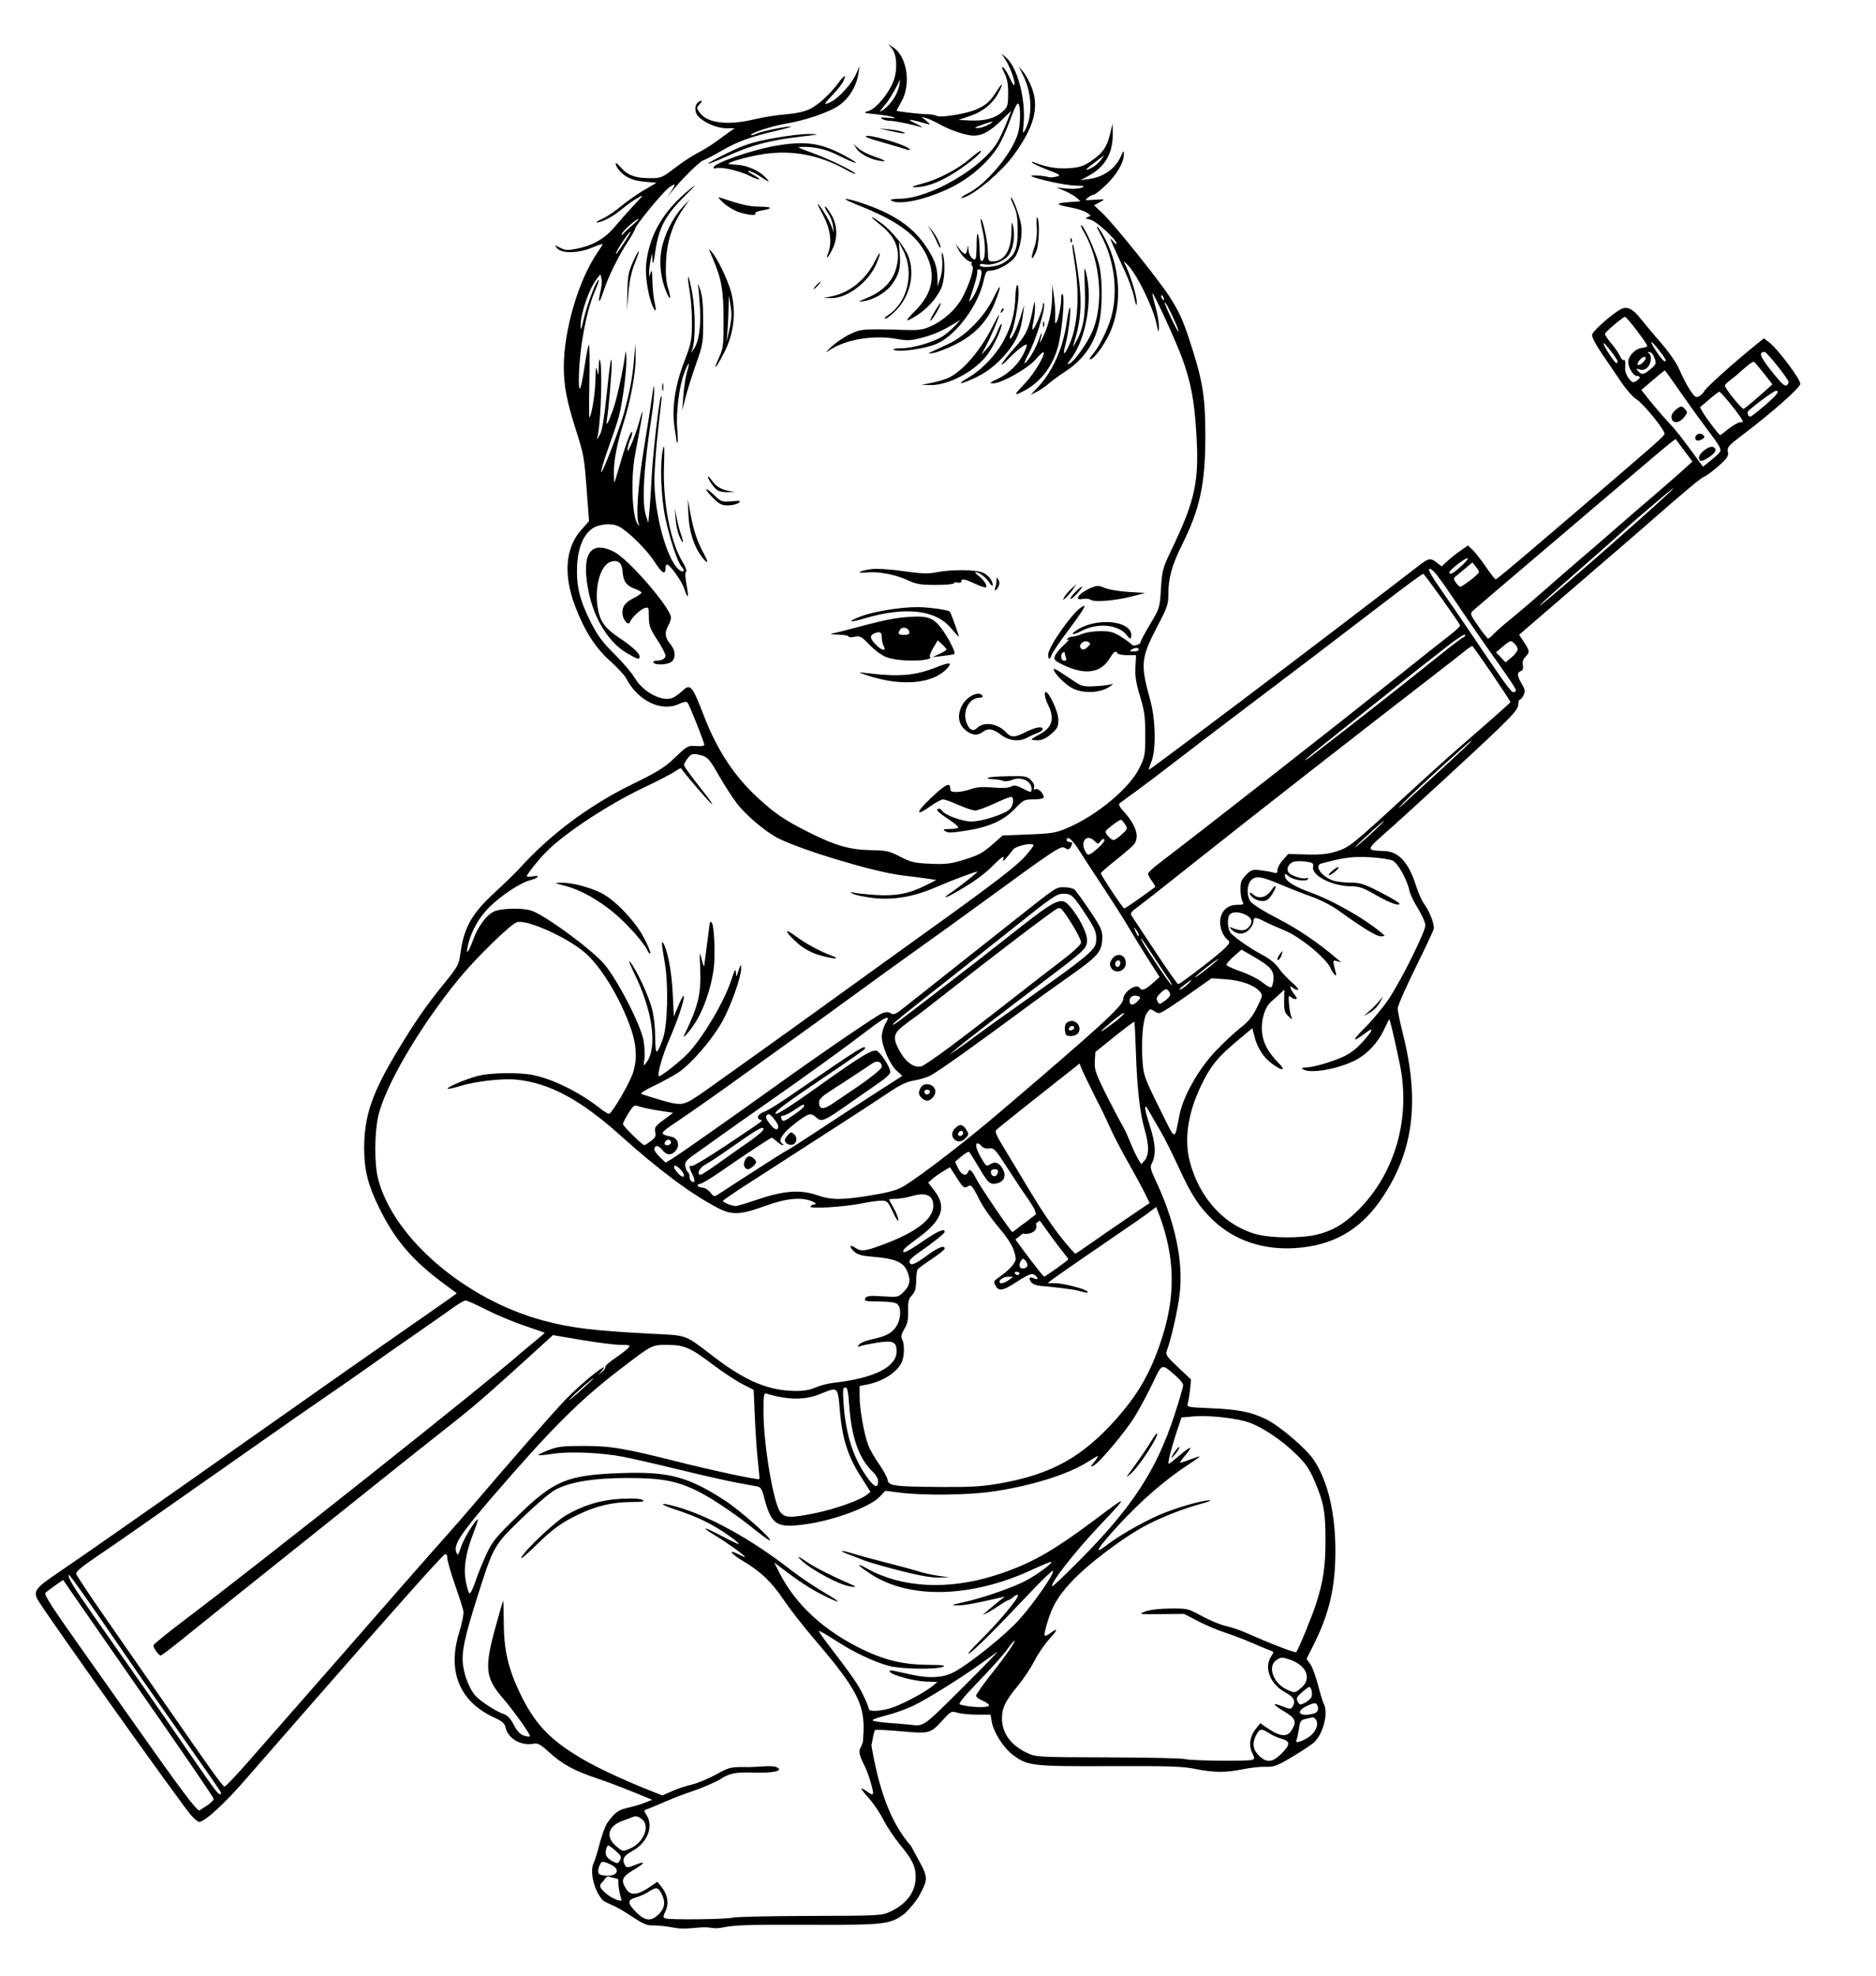 <?xml version="1.0" encoding="UTF-8" standalone="no"?>
<!-- Created with Inkscape (http://www.inkscape.org/) -->

<svg
   width="456.406mm"
   height="480.66mm"
   viewBox="0 0 456.406 480.66"
   version="1.1"
   id="svg5"
   xml:space="preserve"
   inkscape:version="1.2.2 (b0a8486, 2022-12-01)"
   sodipodi:docname="babywithagun-pdai.svg"
   xmlns:inkscape="http://www.inkscape.org/namespaces/inkscape"
   xmlns:sodipodi="http://sodipodi.sourceforge.net/DTD/sodipodi-0.dtd"
   xmlns="http://www.w3.org/2000/svg"
   xmlns:svg="http://www.w3.org/2000/svg"
   xmlns:rdf="http://www.w3.org/1999/02/22-rdf-syntax-ns#"
   xmlns:cc="http://creativecommons.org/ns#"
   xmlns:dc="http://purl.org/dc/elements/1.1/"><sodipodi:namedview
     id="namedview7"
     pagecolor="#ffffff"
     bordercolor="#000000"
     borderopacity="0.25"
     inkscape:showpageshadow="2"
     inkscape:pageopacity="0.0"
     inkscape:pagecheckerboard="0"
     inkscape:deskcolor="#d1d1d1"
     inkscape:document-units="mm"
     showgrid="false"
     inkscape:zoom="0.38"
     inkscape:cx="919.73684"
     inkscape:cy="1117.1053"
     inkscape:window-width="1652"
     inkscape:window-height="1099"
     inkscape:window-x="86"
     inkscape:window-y="25"
     inkscape:window-maximized="0"
     inkscape:current-layer="layer1" /><defs
     id="defs2" /><g
     inkscape:label="Layer 1"
     inkscape:groupmode="layer"
     id="layer1"
     transform="translate(-66.201,71.021)"><path
       id="path303"
       style="fill:#000000;stroke-width:0.45"
       d="m 282.306,-60.261 0.853,0.993 c 1.191,1.386 1.445,4.892 0.549,7.586 -1.014,3.05 -4.267,7.077 -6.181,7.651 -1.441,0.432 -1.346,0.475 1.855,0.813 1.855,0.196 3.778,0.523 4.273,0.725 0.55,0.225 0.024,0.275 -1.35,0.131 -1.666,-0.175 -2.074,-0.112 -1.574,0.243 0.371,0.264 1.282,0.486 2.024,0.494 1.188,0.012 5.04,0.793 7.647,1.551 0.495,0.144 -0.113,-0.244 -1.35,-0.86 -1.736,-0.866 -1.941,-1.064 -0.899,-0.869 0.742,0.139 1.936,0.439 2.653,0.666 1.87,0.592 1.986,0.507 0.72,-0.526 l -1.124,-0.918 1.124,0.3 c 0.618,0.165 2.035,0.807 3.148,1.426 2.79,1.552 6.588,2.828 8.414,2.828 2.106,0 3.994,-1.045 6.774,-3.75 l 2.368,-2.306 -1.118,2.852 c -0.615,1.568 -1.619,3.707 -2.231,4.753 -3.699,6.311 -16.403,13.702 -23.73,13.805 -1.754,0.025 -2.517,0.181 -2.12,0.433 1.884,1.193 8.265,-0.159 14.216,-3.011 4.712,-2.258 9.188,-6.08 11.694,-9.984 0.841,-1.31 2.175,-4.217 2.964,-6.459 0.789,-2.242 1.637,-4.105 1.884,-4.14 0.778,-0.11 0.777,5.114 -0.002,7.494 -1.619,4.951 -7.573,12.034 -12.03,14.313 -1.745,0.892 -2.28,1.478 -0.9,0.985 2.9,-1.036 8.936,-6.173 11.795,-10.036 5.118,-6.917 6.433,-11.715 4.558,-16.642 -0.518,-1.361 -1.45,-3.081 -2.071,-3.823 l -1.13,-1.35 1.123,2.249 c 2.113,4.229 2.33,9.7 0.519,13.131 -0.637,1.208 -0.655,1.143 -0.419,-1.503 0.524,-5.862 -1.457,-13.442 -4.155,-15.901 l -1.234,-1.124 1.151,1.848 c 1.158,1.86 2.364,5.479 1.961,5.882 -0.119,0.119 -0.605,-0.66 -1.081,-1.732 -0.475,-1.072 -1.178,-2.209 -1.562,-2.526 -0.512,-0.423 -0.448,-0.068 0.244,1.33 0.698,1.411 0.936,2.72 0.915,5.042 -0.027,2.923 -0.124,3.22 -1.425,4.383 -1.78,1.59 -4.318,2.268 -7.855,2.1 l -2.797,-0.133 2.953,-1.021 c 3.127,-1.081 5.531,-3.109 6.893,-5.816 1.145,-2.276 0.828,-2.351 -0.574,-0.135 -1.615,2.553 -2.51,3.346 -5.016,4.442 -2.381,1.041 -8.728,2.071 -9.536,1.548 -0.312,-0.202 -1.377,-0.384 -2.367,-0.404 -1.877,-0.039 -7.421,-0.689 -7.421,-0.87 0,-0.057 0.551,-1.09 1.224,-2.294 2.374,-4.247 1.28,-11.023 -2.124,-13.155 z m -6.992,5.367 -0.915,2.024 c -1.006,2.228 -4.005,5.561 -5.901,6.558 -1.984,1.043 -2.001,0.747 -0.07,-1.273 2.19,-2.292 3.308,-3.907 3.308,-4.777 0,-0.353 -0.63,0.227 -1.4,1.29 -2.101,2.9 -5.072,5.62 -7.265,6.651 -1.203,0.565 -3.418,1.034 -5.753,1.217 -2.089,0.164 -5.458,0.697 -7.486,1.186 -6.472,1.559 -11.472,0.994 -13.328,-1.508 -0.899,-1.212 -0.9,-1.238 -0.043,-2.202 0.58,-0.654 0.655,-0.908 0.225,-0.771 -1.136,0.362 -1.607,1.577 -1.139,2.938 0.587,1.71 4.569,3.735 7.347,3.735 h 2.031 l -1.55,1.102 c -0.852,0.606 -2.359,1.696 -3.348,2.423 -0.99,0.727 -2.811,1.833 -4.048,2.458 -1.237,0.625 -3.734,2.267 -5.548,3.649 -3.216,2.449 -3.372,2.513 -6.199,2.513 -3.482,0 -5.423,-0.735 -7.053,-2.672 -0.669,-0.795 -1.209,-1.177 -1.2,-0.849 0.008,0.328 0.366,1.017 0.796,1.53 1.479,1.768 3.289,2.597 6.244,2.857 l 2.919,0.257 -3.001,1.751 c -1.651,0.964 -4.179,2.736 -5.618,3.939 -1.439,1.202 -3.497,2.586 -4.572,3.074 -1.075,0.488 -1.696,0.892 -1.379,0.897 1.191,0.02 3.991,-1.447 6.012,-3.151 1.15,-0.97 2.871,-2.206 3.824,-2.747 1.719,-0.976 1.713,-0.963 -0.767,1.675 -1.375,1.462 -3.428,3.779 -4.561,5.147 -2.402,2.899 -5.334,4.633 -9.163,5.419 -2.386,0.49 -2.919,0.466 -4.231,-0.188 -1.492,-0.744 -1.496,-0.743 -0.686,0.152 1.168,1.29 5.055,1.204 8.435,-0.186 1.422,-0.585 2.586,-0.971 2.586,-0.857 0,0.113 -0.58,1.052 -1.289,2.086 -4.57,6.666 -8.157,18.864 -8.157,27.737 0,4.624 0.707,8.349 2.874,15.156 2.02,6.344 2.07,6.625 2.717,15.143 l 0.552,7.265 -1.876,2.106 c -3.903,4.383 -4.427,10.933 -1.493,18.649 2.259,5.943 4.933,10.101 8.585,13.355 1.711,1.525 3.426,3.38 3.81,4.122 2.861,5.53 8.591,8.283 12.933,6.212 0.977,-0.466 1.74,-0.597 1.971,-0.337 0.461,0.517 4.116,9.689 4.113,10.321 -0.001,0.261 -0.86,0.385 -2.023,0.292 -1.952,-0.155 -2.125,-0.061 -5.06,2.751 -2.587,2.478 -4.143,3.45 -10.46,6.54 -10.491,5.131 -20.044,12.271 -27.496,20.549 -0.891,0.99 -3.554,3.575 -5.92,5.745 -5.591,5.13 -7.522,8.541 -8.376,14.793 -0.391,2.866 -0.575,3.2 -4.206,7.681 -4.272,5.272 -6.915,9.105 -11.255,16.323 -6.07,10.094 -7.973,15.704 -7.959,23.471 0.008,5.24 0.911,8.858 3.573,14.329 3.814,7.839 8.076,12.868 15.68,18.5 l 3.292,2.438 -1.718,1.243 c -0.945,0.683 -5.463,3.838 -10.039,7.01 -7.98,5.532 -20.035,13.989 -36.883,25.876 -23.605,16.654 -42.676,29.991 -49.203,34.411 -4.536,3.071 -5.18,3.98 -4.186,5.897 1.321,2.548 35.444,50.496 37.474,52.657 0.771,0.821 1.601,1.492 1.844,1.492 1.383,0 6.235,-4.454 11.547,-10.602 3.298,-3.817 27.539,-31.522 28.701,-32.802 0.449,-0.495 4.914,-5.542 9.922,-11.216 5.008,-5.674 9.358,-10.396 9.668,-10.494 0.35,-0.111 0.562,0.254 0.562,0.967 0,0.631 0.835,3.532 1.856,6.448 1.02,2.915 1.948,5.821 2.062,6.457 0.114,0.637 -0.34,2.917 -1.011,5.069 -2.976,9.546 0.032,16.913 8.486,20.784 1.978,0.906 2.545,1.405 2.772,2.437 0.592,2.697 3.773,4.521 6.854,3.932 0.992,-0.19 1.664,0.179 3.662,2.004 3.325,3.039 6.136,4.567 11.978,6.511 2.721,0.906 7.961,2.931 11.644,4.5 0.561,0.239 1.036,0.421 1.529,0.615 -6.999,3.104 -7.55,0.876 -10.887,5.593 -0.495,0.7 -1.34,2.973 -1.876,5.051 -0.537,2.079 -1.168,4.14 -1.404,4.581 -1.135,2.121 0.017,6.986 2.187,9.245 0.509,0.53 2.192,0.956 4.589,2.386 3.934,2.347 5.285,3.773 7.431,3.716 1.308,-0.034 3.762,0.231 5.453,0.589 2.114,0.448 5.228,-0.094 7.178,-0.13 1.763,-0.032 2.35,0.487 4.443,0.057 3.008,-0.618 6.4,-0.728 20.679,-0.672 18.987,0.075 20.143,-0.06 23.708,-2.771 1.358,-1.359 2.482,-2.678 3.357,-4.092 1.908,-3.586 2.421,-4.334 0.564,-7.775 l -2.415,-4.476 c -5.495,-6.274 -8.018,-14.919 -9.67,-24.54 0.09,-0.374 0.178,-0.749 0.237,-1.122 0.201,-1.269 0.485,-2.429 0.633,-2.576 0.148,-0.148 2.986,-0.022 6.308,0.28 6.994,0.634 7.164,0.589 10.198,-2.74 1.963,-2.154 2.071,-2.207 3.595,-1.761 0.864,0.253 3.022,0.459 4.796,0.459 h 3.225 l 0.298,1.762 c 0.423,2.503 2.822,6.27 5.096,7.999 3.565,2.711 4.721,2.845 23.708,2.77 14.279,-0.056 17.671,0.054 20.679,0.672 4.407,0.906 7.595,0.926 11.621,0.073 1.691,-0.358 4.145,-0.623 5.453,-0.589 2.146,0.056 2.801,-0.191 6.735,-2.539 2.397,-1.43 4.775,-3.033 5.284,-3.563 2.171,-2.259 3.322,-7.125 2.187,-9.245 -0.236,-0.441 -0.867,-2.502 -1.404,-4.581 -0.537,-2.079 -1.381,-4.352 -1.876,-5.051 l -0.9,-1.273 1.829,-3.675 c 3.742,-7.522 5.163,-13.709 5.182,-22.567 0.019,-9.16 -1.864,-17.11 -5.242,-22.134 -1.944,-2.891 -8.473,-8.436 -11.777,-10.001 -3.657,-1.733 -6.603,-2.305 -13.416,-2.603 -5.607,-0.245 -5.762,-0.279 -5.473,-1.198 0.164,-0.52 0.409,-2.034 0.545,-3.363 l 0.248,-2.416 -3.157,-2.982 c -2.882,-2.72 -3.12,-3.079 -2.718,-4.105 0.961,-2.457 2.624,-9.743 3.081,-13.498 0.997,-8.196 -1.08,-17.9 -6.079,-28.408 -0.907,-1.907 -1.102,-2.758 -0.772,-3.373 1.176,-2.198 1.073,-4.793 -0.37,-9.298 -1.467,-4.58 -1.519,-5.99 -0.127,-3.46 0.441,0.801 1.599,2.802 2.574,4.446 0.975,1.644 2.976,5.621 4.447,8.837 3.225,7.051 5.185,10.03 8.795,13.372 5.119,4.739 12.121,7.027 19.844,6.485 9.011,-0.633 15.533,-4.342 20.648,-11.742 7.894,-11.419 9.547,-23.686 5.416,-40.195 -0.723,-2.888 -1.317,-5.738 -1.32,-6.332 -0.003,-0.594 1.898,-4.946 4.225,-9.67 2.327,-4.724 4.363,-9.04 4.524,-9.59 0.316,-1.075 -0.877,-4.203 -2.443,-6.402 -0.505,-0.709 -1.322,-2.573 -1.814,-4.141 -1.814,-5.771 -4.258,-8.432 -7.825,-8.518 -4.255,-0.103 -4.275,-0.315 -0.351,-3.778 6.43,-5.675 23.596,-21.475 28.362,-26.104 3.644,-3.54 4.666,-4.798 4.666,-5.744 0,-0.666 0.182,-1.212 0.404,-1.212 0.222,0 0.628,-0.493 0.903,-1.097 0.411,-0.903 0.33,-1.388 -0.459,-2.725 -1.148,-1.946 -1.207,-2.733 -0.234,-3.107 0.502,-0.193 0.657,-0.639 0.502,-1.45 -0.148,-0.777 0.061,-1.456 0.623,-2.018 1.104,-1.104 1.074,-1.424 -0.338,-3.558 l -1.185,-1.791 1.972,-1.728 c 1.085,-0.95 7.236,-6.249 13.668,-11.774 6.432,-5.525 13.329,-11.476 15.326,-13.226 9.94,-8.704 13.105,-11.345 14.135,-11.793 0.618,-0.269 2.205,-1.462 3.526,-2.65 2.044,-1.84 2.366,-2.343 2.16,-3.376 -0.219,-1.097 0.135,-1.498 3.67,-4.166 6.772,-5.109 13.801,-11.308 13.944,-12.297 0.151,-1.043 -5.572,-8.671 -7.658,-10.208 l -1.225,-0.902 -2.449,1.991 c -5.008,4.069 -11.523,9.93 -11.973,10.771 -0.256,0.478 -0.855,1.077 -1.331,1.332 -0.739,0.395 -1.054,0.183 -2.154,-1.451 -0.709,-1.053 -1.835,-3.199 -2.503,-4.769 -0.784,-1.843 -2.448,-4.278 -4.696,-6.876 -1.914,-2.212 -4.188,-4.92 -5.054,-6.017 -1.75,-2.217 -3.178,-2.849 -4.645,-2.058 -2.184,1.177 -6.833,5.31 -6.961,6.188 -0.083,0.569 0.883,2.429 2.442,4.704 1.418,2.07 3.534,5.181 4.702,6.912 1.168,1.732 2.777,3.553 3.575,4.048 1.803,1.118 7.191,7.783 6.901,8.537 -0.117,0.305 -1.955,2.05 -4.083,3.879 -2.129,1.829 -5.62,4.844 -7.759,6.699 -2.139,1.855 -5.599,4.825 -7.689,6.6 -2.09,1.775 -7.719,6.582 -12.51,10.683 -4.791,4.101 -8.853,7.456 -9.028,7.456 -0.175,0 -1.258,-1.374 -2.407,-3.055 -1.148,-1.68 -2.595,-3.533 -3.217,-4.117 l -1.13,-1.062 -1.879,1.303 c -1.034,0.716 -2.475,1.859 -3.204,2.54 l -1.325,1.237 -1.141,-0.897 c -1.533,-1.206 -1.977,-1.144 -4.246,0.592 -1.07,0.819 -4.577,3.511 -7.793,5.983 -3.216,2.472 -8.884,6.799 -12.595,9.616 -3.711,2.817 -9.175,6.973 -12.144,9.236 -11.47,8.744 -33.097,24.952 -33.295,24.952 -0.114,0 0.145,-0.861 0.576,-1.912 1.214,-2.963 1.076,-10.298 -0.286,-15.18 -2.401,-8.606 -2.248,-10.125 1.798,-17.87 2.41,-4.614 2.645,-5.312 2.645,-7.894 0,-3.81 0.888,-6.975 3.338,-11.897 4.354,-8.748 5.658,-14.843 5.658,-26.434 0,-9.048 -0.58,-12.985 -3.086,-20.943 C 354.159,7.133 353.237,5.018 350.645,1.012 347.993,-3.088 337.195,-16.514 334.468,-19.101 l -2.095,-1.989 1.167,-0.611 c 0.642,-0.336 1.167,-0.677 1.167,-0.757 0,-0.079 -1.062,-0.061 -2.361,0.041 -2.199,0.173 -2.301,0.137 -1.488,-0.516 0.48,-0.386 1.11,-0.702 1.401,-0.702 0.291,0 1.672,-1.099 3.071,-2.442 2.607,-2.505 4.312,-5.461 4.298,-7.453 -0.007,-1.007 -0.08,-0.96 -0.69,0.448 -1.338,3.086 -4.232,5.149 -7.9,5.634 l -1.953,0.258 1.799,-0.97 c 4.22,-2.277 6.115,-5.579 6.034,-10.512 l -0.037,-2.279 -0.628,2.592 c -0.765,3.158 -1.786,4.602 -4.622,6.536 -1.784,1.216 -2.73,1.524 -5.283,1.718 -2.871,0.217 -5.491,-0.215 -8.508,-1.403 -0.605,-0.238 -0.752,-0.205 -0.45,0.1 0.247,0.25 1.944,1.031 3.77,1.735 3.034,1.17 3.215,1.309 2.099,1.607 -0.672,0.18 -1.457,0.255 -1.746,0.168 -1.371,-0.413 -4.966,-0.63 -4.344,-0.263 1.278,0.756 8.44,2.277 10.853,2.306 2.091,0.025 2.262,0.09 1.288,0.488 -0.618,0.253 -2.238,0.349 -3.598,0.213 l -2.474,-0.248 1.916,0.788 c 1.054,0.433 2.369,1.184 2.923,1.67 l 1.008,0.884 -2.923,0.225 c -3.339,0.257 -3.17,0.602 0.639,1.305 1.465,0.271 3.178,0.828 3.806,1.24 1.079,0.707 1.094,0.767 0.26,1.062 -0.741,0.263 -0.647,0.365 0.598,0.641 1.451,0.322 6.395,4.872 6.378,5.871 -0.003,0.247 -0.414,-0.056 -0.911,-0.675 -0.793,-0.987 -0.769,-0.821 0.187,1.349 0.599,1.361 1.826,4.043 2.726,5.96 0.9,1.917 1.914,4.751 2.253,6.297 0.474,2.164 0.626,2.466 0.66,1.313 0.047,-1.549 -1.834,-7.541 -2.988,-9.521 -0.394,-0.676 0.007,-0.407 1.005,0.675 2.149,2.328 5.885,9.976 6.7,13.719 0.579,2.661 0.64,2.762 0.682,1.123 0.025,-0.99 -0.356,-3.204 -0.846,-4.919 -0.49,-1.715 -0.826,-3.184 -0.746,-3.264 0.265,-0.265 5.558,11.249 7.173,15.605 2.117,5.708 2.989,10.189 3.48,17.88 0.784,12.29 -0.127,16.625 -6.12,29.123 -2.025,4.223 -2.175,4.786 -2.449,9.221 -0.29,4.682 -0.312,4.757 -2.618,8.615 -1.279,2.14 -2.326,4.099 -2.326,4.354 0,0.643 -1.847,1.172 -2.193,0.629 -0.155,-0.243 -1.282,-1.074 -2.505,-1.847 -1.887,-1.192 -2.658,-1.406 -5.075,-1.406 -1.568,0 -3.577,0.303 -4.465,0.674 -0.888,0.371 -1.982,0.675 -2.432,0.675 -0.45,0 -0.963,0.233 -1.139,0.519 -0.213,0.345 -0.109,0.403 0.311,0.173 0.347,-0.191 -0.215,0.436 -1.249,1.393 -1.034,0.956 -2.003,2.176 -2.153,2.71 -0.234,0.832 0.087,1.142 2.24,2.161 5.13,2.427 8.916,1.892 11.044,-1.558 1.139,-1.846 1.525,-2.108 1.994,-1.35 0.153,0.247 1.227,0.45 2.388,0.449 l 2.11,-0.001 -0.15,2.91 c -0.115,2.225 0.149,3.891 1.122,7.085 1.08,3.545 1.273,4.958 1.275,9.355 0.002,4.948 -0.064,5.314 -1.475,8.183 -2.387,4.851 -10.3,11.432 -17.414,14.48 -2.85,1.221 -3.747,1.372 -9.475,1.596 l -6.328,0.247 -2.218,1.957 c -2.713,2.393 -3.576,2.851 -7.754,4.12 -2.709,0.823 -4.051,0.964 -7.647,0.806 -3.869,-0.17 -4.69,-0.363 -7.284,-1.707 -2.66,-1.378 -3.309,-1.523 -7.196,-1.6 -5.142,-0.102 -8.638,-1.107 -15.057,-4.332 -5.851,-2.939 -8.268,-4.578 -12.46,-8.444 -5.645,-5.206 -9.819,-11.521 -12.943,-19.587 -3.018,-7.79 -3.384,-8.223 -5.379,-6.366 -0.64,0.596 -1.622,1.319 -2.182,1.608 -2.439,1.255 -7.336,-1.233 -9.382,-4.765 -0.692,-1.194 -2.901,-3.791 -4.911,-5.77 -2.887,-2.843 -4.086,-4.448 -5.714,-7.647 -2.739,-5.38 -3.61,-8.88 -3.417,-13.715 0.172,-4.3 1.467,-7.599 3.587,-9.137 1.662,-1.206 4.84,-1.491 6.582,-0.591 2.3,1.19 6.741,5.596 8.714,8.645 1.806,2.793 2.635,3.265 2.635,1.502 0,-0.48 0.175,-0.873 0.389,-0.873 0.677,0 3.6,4.08 4.145,5.786 0.903,2.827 1.204,2.481 0.607,-0.697 -0.369,-1.962 -0.416,-3.152 -0.134,-3.327 0.253,-0.157 -0.128,-1.209 -0.897,-2.479 -2.923,-4.825 -4.776,-14.441 -4.476,-23.224 0.154,-4.492 0.095,-5.525 -0.239,-4.171 -0.812,3.3 -0.518,11.732 0.588,16.867 1.151,5.343 2.926,10.635 3.962,11.81 0.976,1.107 0.305,1.557 -0.813,0.546 -2.892,-2.618 -5.819,-13.452 -5.827,-21.576 -0.003,-2.474 0.401,-8.041 0.896,-12.369 1.021,-8.93 0.968,-8.315 0.683,-8.029 -0.403,0.403 -1.975,14.066 -2.244,19.499 -0.147,2.969 -0.394,6.713 -0.55,8.321 l -0.283,2.923 -0.568,-1.799 c -1.038,-3.289 -0.56,-11.65 1.378,-24.064 0.367,-2.35 0.645,-5.184 0.618,-6.297 -0.042,-1.73 -0.109,-1.566 -0.464,1.124 -0.228,1.732 -1.127,7.478 -1.998,12.77 -1.508,9.166 -2.043,17.201 -1.239,18.633 0.202,0.36 0.148,0.386 -0.168,0.083 -1.477,-1.421 -1.902,-10.97 -0.761,-17.092 1.43,-7.669 1.594,-8.595 1.794,-10.12 0.113,-0.866 -0.258,0.146 -0.825,2.249 -1.039,3.855 -3.355,9 -2.734,6.072 0.158,-0.742 0.461,-1.69 0.674,-2.107 0.213,-0.417 0.379,-1.024 0.369,-1.349 -0.037,-1.213 -1.254,1.812 -2.657,6.605 -0.797,2.721 -1.517,5.15 -1.6,5.397 -0.083,0.247 -0.164,-0.765 -0.179,-2.249 -0.032,-3.096 0.75,-7.134 2.38,-12.293 1.718,-5.439 2.983,-12.39 2.907,-15.98 l -0.068,-3.213 -0.333,4.048 c -0.321,3.911 -1.028,7.637 -2.432,12.819 -1.02,3.764 -5.4,15.117 -5.543,14.37 -0.07,-0.362 0.712,-2.983 1.737,-5.826 1.025,-2.843 2.145,-6.182 2.489,-7.419 0.932,-3.351 1.978,-11.249 1.901,-14.359 -0.037,-1.503 -0.145,-2.126 -0.24,-1.384 -0.533,4.176 -2.09,11.299 -3.048,13.939 -1.283,3.537 -1.78,4.251 -1.412,2.029 0.368,-2.221 1.173,-11.651 1.132,-13.269 -0.065,-2.572 -0.419,-0.403 -1.256,7.681 -0.56,5.41 -1.09,8.564 -1.587,9.442 l -0.747,1.318 0.25,-1.349 c 0.809,-4.371 1.1,-17.437 0.405,-18.179 -0.097,-0.103 -0.202,0.808 -0.235,2.024 -0.057,2.124 -0.073,2.148 -0.391,0.637 -0.25,-1.188 -0.348,-0.636 -0.398,2.249 -0.057,3.289 -0.914,8.658 -1.471,9.215 -0.098,0.098 -0.1,-3.908 -0.005,-8.903 0.095,-4.995 0.036,-8.951 -0.13,-8.791 -0.167,0.16 -0.611,2.365 -0.988,4.9 -0.883,5.947 -1.451,7.441 -1.446,3.804 0.008,-6.974 1.646,-16.353 3.707,-21.238 1.208,-2.863 1.508,-4.027 0.729,-2.825 -0.848,1.308 -2.736,6.657 -3.352,9.497 -0.49,2.257 -0.63,2.535 -0.654,1.299 -0.057,-2.953 2.044,-9.077 3.943,-11.49 l 0.867,-1.101 0.252,1.011 c 0.139,0.556 0.065,1.82 -0.165,2.81 -0.778,3.348 -0.406,3.617 0.625,0.45 1.198,-3.68 3.621,-8.627 6.007,-12.266 0.929,-1.417 1.695,-2.781 1.702,-3.032 0.022,-0.772 6.809,-9.04 8.281,-10.088 1.624,-1.156 1.731,-0.919 0.463,1.028 l -0.924,1.419 1.037,-1.343 c 2.098,-2.718 6.815,-7.417 7.735,-7.706 0.521,-0.164 2.466,-1.178 4.321,-2.254 3.979,-2.307 7.113,-3.463 13.255,-4.891 2.482,-0.577 4.175,-1.065 3.764,-1.086 -1.273,-0.063 -7.486,1.233 -8.494,1.773 -0.525,0.281 -1.054,0.414 -1.173,0.295 -0.421,-0.421 5.06,-2.202 8.616,-2.798 4.168,-0.699 9.506,-2.458 12.122,-3.995 2.752,-1.617 4.839,-4.79 5.35,-8.131 z m 9.905,3.149 -0.252,1.575 c -0.139,0.866 -0.796,2.363 -1.458,3.327 -0.662,0.964 -1.71,2.075 -2.328,2.469 -1.094,0.697 -1.106,0.691 -0.45,-0.179 0.371,-0.492 0.781,-0.995 0.91,-1.119 0.457,-0.437 2.011,-2.943 2.789,-4.498 z m 22.273,10.344 c 0.384,-0.05 0.169,0.163 -0.673,0.642 -0.866,0.493 -2.08,0.891 -2.699,0.884 -0.976,-0.011 -0.917,-0.09 0.45,-0.592 1.555,-0.572 2.538,-0.884 2.922,-0.934 z m -27.436,1.619 2.699,0.605 c 3.167,0.709 4.46,0.811 3.04,0.24 -0.554,-0.223 -2.072,-0.504 -3.373,-0.625 z m -16.977,1.355 c -1.668,-0.027 -5.716,0.462 -8.996,1.085 -4.966,0.944 -6.769,1.527 -10.788,3.486 -2.654,1.294 -4.83,2.486 -4.835,2.649 -0.005,0.163 2.18,-0.698 4.856,-1.913 5.757,-2.614 10.068,-3.759 17.399,-4.622 4.944,-0.582 5.143,-0.64 2.364,-0.685 z m 14.39,0.473 c -0.339,-0.017 -0.57,0.012 -0.656,0.098 -0.125,0.125 0.959,0.561 2.408,0.969 1.449,0.408 3.849,1.109 5.333,1.559 1.484,0.449 2.749,0.835 2.811,0.858 0.062,0.023 0.113,-0.061 0.113,-0.188 0,-0.786 -7.636,-3.174 -10.009,-3.296 z m -17.14,1.787 c -1.633,0.052 -3.429,0.268 -5.515,0.626 -5.764,0.991 -15.014,4.238 -15.014,5.271 0,0.24 0.303,0.32 0.673,0.178 1.094,-0.42 5.643,0.606 8.012,1.807 1.21,0.613 2.3,1.014 2.422,0.891 0.122,-0.122 -0.556,-0.633 -1.507,-1.135 -0.951,-0.502 -1.425,-0.917 -1.054,-0.923 0.371,-0.006 1.586,0.579 2.699,1.3 2.509,1.626 2.675,1.657 1.353,0.25 -1.512,-1.609 -4.402,-2.884 -6.866,-3.028 -1.171,-0.068 -2.13,-0.172 -2.131,-0.231 -0.008,-0.376 3.547,-1.441 7.108,-2.13 7.525,-1.455 14.681,-0.268 21.555,3.574 1.131,0.632 2.133,1.073 2.226,0.98 0.332,-0.332 -6.42,-3.62 -10.411,-5.07 -4.001,-1.454 -4.032,-1.477 -2.039,-1.488 2.754,-0.016 5.59,0.689 8.302,2.061 4.648,2.352 5.952,2.476 1.706,0.162 -3.675,-2.002 -6.512,-2.964 -9.934,-3.093 -0.513,-0.019 -1.039,-0.02 -1.584,-0.003 z m 13.524,0.164 0.749,1.174 c 0.702,1.099 2.954,2.36 5.003,2.802 2.526,0.545 2.344,0.122 -0.334,-0.773 -1.668,-0.558 -3.568,-1.506 -4.225,-2.108 z m 30.982,1.69 c -0.123,-0.123 -1.24,0.668 -2.484,1.755 -3.044,2.663 -7.789,5.161 -11.798,6.211 -2.09,0.548 -2.806,0.87 -1.951,0.878 2.553,0.026 5.405,-0.92 8.839,-2.931 3.47,-2.032 7.807,-5.501 7.394,-5.914 z m 30.061,1.037 -0.883,1.192 c -0.485,0.656 -1.388,1.453 -2.006,1.771 -2.429,1.25 -1.904,0.582 1.556,-1.978 z m -99.711,7.442 c -0.063,-0.002 -0.437,0.277 -1.104,0.815 -6.485,5.232 -9.906,11.076 -10.682,18.253 -0.297,2.747 0.503,7.853 1.61,10.283 0.768,1.686 0.955,1.193 0.423,-1.115 -0.25,-1.084 -0.48,-3.388 -0.511,-5.12 -0.04,-2.273 -0.155,-2.836 -0.415,-2.024 l -0.36,1.124 -0.02,-1.124 c -0.01,-0.618 0.15,-1.934 0.354,-2.924 l 0.372,-1.799 0.1,1.799 c 0.072,1.298 0.27,0.637 0.709,-2.377 0.816,-5.598 2.483,-8.697 7.166,-13.317 1.705,-1.683 2.464,-2.47 2.358,-2.474 z m 5.864,2.809 c -0.14,0.051 0.346,0.627 1.201,1.403 0.977,0.887 2.697,1.896 3.823,2.243 2.385,0.735 4.233,0.871 3.871,0.284 -0.139,-0.225 0.511,-0.539 1.444,-0.697 2.946,-0.498 2.823,-0.917 -0.277,-0.947 -2.615,-0.025 -4.189,-0.385 -9.963,-2.275 -0.046,-0.015 -0.079,-0.019 -0.099,-0.011 z m 71.095,0.054 c -0.09,0.089 0.174,0.874 0.652,1.909 0.792,1.715 0.993,2.973 0.993,6.2 0,4.551 -0.689,6.073 -3.547,7.84 -1.587,0.981 -5.674,1.322 -5.674,0.473 0,-0.257 0.467,-0.341 1.064,-0.191 1.685,0.423 4.611,-0.591 5.807,-2.011 1.242,-1.477 1.811,-4.798 1.238,-7.237 -0.317,-1.351 -0.377,-1.141 -0.417,1.486 -0.067,4.448 -1.747,7.062 -4.538,7.062 -1.089,0 -1.147,-0.126 -1.205,-2.656 -0.055,-2.407 -1.319,-8.02 -1.716,-7.623 -0.09,0.09 0.135,1.453 0.499,3.03 0.753,3.258 0.667,6.863 -0.17,7.139 -0.408,0.134 -0.571,-0.596 -0.594,-2.663 -0.017,-1.567 -0.19,-3.254 -0.383,-3.749 -0.219,-0.561 -0.352,0.331 -0.352,2.37 -2.5e-4,1.798 -0.126,3.396 -0.28,3.55 -0.556,0.556 -1.653,-0.888 -1.719,-2.264 -0.065,-1.359 -0.074,-1.366 -0.255,-0.171 -0.103,0.68 -0.359,1.237 -0.569,1.237 -0.21,0 -0.814,-0.557 -1.341,-1.237 l -0.96,-1.237 0.661,1.349 c 0.713,1.456 2.525,3.205 3.126,3.018 0.204,-0.064 0.252,0.077 0.105,0.313 -0.146,0.236 -0.072,0.55 0.164,0.696 0.596,0.369 -0.636,4.374 -2.331,7.574 -1.56,2.947 -4.528,5.659 -7.805,7.133 -1.833,0.824 -2.875,0.969 -6.248,0.87 -10.136,-0.298 -10.65,-0.259 -13.337,1.022 -1.398,0.666 -3.422,2.033 -4.498,3.037 -1.603,1.495 -1.69,1.648 -0.485,0.85 3.938,-2.605 10.669,-3.734 16.283,-2.731 2.583,0.462 3.454,0.433 5.897,-0.201 2.984,-0.773 5.009,-1.639 7.916,-3.384 l 1.718,-1.031 -1.349,1.476 c -0.742,0.812 -2.075,1.941 -2.963,2.509 -2.263,1.449 -7.279,2.913 -9.979,2.913 -1.252,0 -2.141,0.136 -1.975,0.302 0.835,0.835 8.145,-0.206 10.868,-1.548 4.667,-2.3 9.736,-9.257 11.062,-15.183 0.49,-2.188 0.678,-2.463 1.687,-2.463 1.622,0 4.619,-1.616 5.81,-3.132 1.237,-1.574 2.042,-5.443 1.643,-7.888 -0.355,-2.176 -1.888,-6.409 -2.445,-6.753 -0.028,-0.017 -0.048,-0.019 -0.061,-0.006 z m -39.844,0.372 c -0.232,-0.026 -0.383,-0.017 -0.435,0.035 -0.086,0.086 1.501,0.818 3.526,1.626 9.239,3.687 13.862,7.093 16.185,11.923 2.415,5.024 1.485,9.465 -2.881,13.764 h 0.001 c -2.53,2.491 -2.331,2.799 0.605,0.934 2.462,-1.564 4.772,-4.15 5.872,-6.571 0.873,-1.922 1.077,-6.262 0.393,-8.351 -0.243,-0.742 -0.297,-0.284 -0.154,1.349 0.133,1.522 -0.036,3.253 -0.441,4.498 l -0.658,2.024 -0.044,-2.069 c -0.059,-2.743 -0.739,-4.606 -2.794,-7.655 -2.262,-3.357 -5.081,-5.77 -9.311,-7.971 -2.703,-1.406 -8.243,-3.351 -9.864,-3.536 z m -38.309,0.09 -1.82,1.97 c -2.338,2.532 -4.388,6.713 -5.059,10.32 -0.587,3.157 -0.141,7.044 1.166,10.156 1.01,2.406 1.296,1.846 0.45,-0.877 -0.497,-1.601 -0.635,-3.431 -0.49,-6.501 0.233,-4.92 1.571,-9.025 4.163,-12.771 z m 31.163,1.124 c -0.088,0 0.547,1.333 1.411,2.962 1.66,3.13 2.08,6.437 1.132,8.929 -0.683,1.796 -0.134,1.359 0.943,-0.752 1.435,-2.812 1.354,-5.917 -0.223,-8.608 -0.693,-1.183 -1.366,-2.046 -1.495,-1.917 -0.129,0.129 0.206,0.851 0.743,1.605 0.537,0.754 1.073,2.133 1.193,3.063 l 0.218,1.69 -0.65,-1.709 c -0.595,-1.566 -2.893,-5.262 -3.272,-5.262 z m 13.171,3.197 c -0.099,0.056 0.524,0.663 1.939,1.781 4.041,3.194 5.194,6.395 3.903,10.836 -0.881,3.029 -3.224,5.407 -6.851,6.949 -2.479,1.054 -2.537,1.111 -0.859,0.845 2.363,-0.375 5.328,-2.128 6.66,-3.939 1.798,-2.444 2.253,-4.143 1.991,-7.426 l -0.241,-3.022 1.049,2.024 c 2.793,5.386 1.134,12.62 -3.615,15.75 -0.74,0.488 -1.056,0.888 -0.701,0.89 0.355,0.002 1.573,-0.96 2.707,-2.137 3.253,-3.375 4.473,-8.627 2.977,-12.819 -0.845,-2.369 -4.025,-6.348 -6.56,-8.208 -1.476,-1.084 -2.299,-1.579 -2.398,-1.522 z m 40.205,0.02 c -0.143,0.011 -0.192,0.954 -0.106,2.302 0.125,1.972 -0.08,3.562 -0.69,5.367 -0.915,2.706 -0.472,3.107 0.599,0.543 0.669,-1.602 0.852,-7.234 0.265,-8.159 -0.024,-0.038 -0.047,-0.055 -0.068,-0.053 z m -96.958,0.381 c 0.147,0 -0.499,0.658 -1.436,1.462 -0.936,0.804 -1.956,1.766 -2.265,2.137 -0.494,0.592 -0.533,0.585 -0.31,-0.059 0.243,-0.703 3.457,-3.54 4.011,-3.54 z m 107.65,1.548 c -0.148,0.027 0.123,0.704 0.676,1.653 4.092,7.02 4.947,17.858 1.93,24.475 -1.301,2.854 -4.138,6.829 -5.329,7.467 -0.793,0.425 -0.765,0.294 0.23,-1.024 3.643,-4.827 5.34,-14.27 3.745,-20.85 -0.492,-2.03 -0.525,-1.687 -0.344,3.527 0.224,6.443 -0.283,9.673 -2.026,12.89 -0.603,1.113 -0.965,1.619 -0.805,1.124 1.976,-6.087 2.247,-10.434 1.122,-17.999 -0.509,-3.423 -1.024,-6.323 -1.145,-6.444 -0.318,-0.318 -0.275,0.138 0.455,4.877 1.248,8.098 0.59,15.638 -1.761,20.17 -1.068,2.059 -1.21,1.654 -0.446,-1.279 0.698,-2.683 1.38,-8.928 0.931,-8.519 -0.152,0.139 -0.488,1.758 -0.745,3.599 -0.861,6.149 -3.411,11.91 -6.93,15.654 l -1.844,1.962 1.456,-0.734 c 0.801,-0.403 2.117,-1.302 2.924,-1.997 0.807,-0.695 2.634,-2.027 4.059,-2.962 4.674,-3.065 7.375,-7.132 8.393,-12.641 0.694,-3.754 0.598,-10.381 -0.194,-13.423 -0.801,-3.077 -3.461,-9.002 -4.264,-9.498 -0.039,-0.024 -0.069,-0.033 -0.09,-0.029 z m -37.358,0.026 0.749,1.124 c 0.412,0.618 1.075,1.886 1.474,2.816 0.399,0.93 0.808,1.61 0.908,1.51 0.303,-0.303 -1.101,-3.13 -2.147,-4.326 z m 41.235,0.271 c -0.112,0.027 0.153,0.711 0.889,2.028 3.318,5.937 4.32,13.883 2.536,20.12 -0.919,3.214 -3.064,7.451 -4.647,9.178 -0.51,0.557 -0.705,1.012 -0.433,1.012 0.807,0 3.207,-3.173 4.593,-6.072 3.418,-7.151 2.788,-16.914 -1.571,-24.353 -0.767,-1.31 -1.256,-1.94 -1.367,-1.914 z m -113.491,1.246 c 0.186,-0.093 -0.236,0.672 -1.221,2.194 -1.16,1.794 -2.194,3.261 -2.297,3.261 -0.375,0 1.881,-3.659 3.127,-5.072 0.199,-0.226 0.329,-0.352 0.391,-0.383 z m 107.126,1.577 c -0.047,0.047 -0.08,0.206 -0.09,0.468 -0.02,0.474 0.087,0.74 0.236,0.59 0.149,-0.149 0.166,-0.538 0.036,-0.862 -0.072,-0.179 -0.135,-0.243 -0.182,-0.195 z m -87.943,2.792 c -0.123,-0.019 0.122,0.576 0.763,2.062 2.174,5.036 2.669,7.8 2.686,14.991 0.014,6.045 -0.088,6.975 -0.988,8.941 -0.552,1.207 -1,2.32 -0.997,2.474 0.01,0.443 0.823,-0.863 2.204,-3.543 2.287,-4.439 2.873,-9.703 1.618,-14.523 -0.747,-2.869 -3.227,-8.047 -4.676,-9.765 -0.332,-0.393 -0.537,-0.625 -0.61,-0.636 z m -17.179,0.408 c -0.09,-0.082 -0.577,0.76 -1.403,2.581 -1.097,2.418 -1.294,3.462 -1.378,7.318 l -0.098,4.498 0.359,-4.273 c 0.244,-2.909 0.734,-5.194 1.536,-7.16 0.765,-1.876 1.073,-2.882 0.984,-2.964 z m 58.6,0.546 c -0.018,-0.008 -0.044,0.002 -0.077,0.03 -0.16,0.134 -0.494,0.681 -0.985,1.697 -2.222,4.589 -6.199,7.843 -10.663,8.723 l -1.924,0.378 1.799,0.045 c 3.906,0.097 9.117,-3.828 11.042,-8.318 0.683,-1.594 0.935,-2.502 0.809,-2.555 z m 24.175,3.88 c 0.82,0 0.798,1.03 -0.08,3.749 -0.391,1.212 -1.119,2.703 -1.616,3.313 -0.735,0.901 -0.844,0.94 -0.582,0.21 1.19,-3.315 2.01,-6.323 1.842,-6.759 -0.108,-0.282 0.088,-0.512 0.436,-0.512 z m -70.752,1.817 c -0.123,0.123 0.038,1.704 0.359,3.514 0.321,1.81 0.569,5.314 0.552,7.788 -0.029,4.146 -0.175,4.875 -1.874,9.304 -2.275,5.931 -3.077,11.417 -2.352,16.088 0.266,1.714 0.483,3.23 0.483,3.368 h 5.2e-4 c 0,0.138 0.099,0.251 0.219,0.251 0.121,0 0.094,-1.469 -0.057,-3.264 -0.336,-3.975 0.458,-10.348 1.703,-13.677 1.088,-2.908 1.507,-2.992 0.652,-0.13 -0.329,1.102 -0.718,3.623 -0.862,5.602 l -0.262,3.598 0.8,-3.149 c 0.44,-1.732 1.585,-5.375 2.545,-8.096 1.676,-4.751 1.746,-5.171 1.731,-10.57 -0.01,-4.102 -0.218,-6.169 -0.764,-7.646 -0.412,-1.113 -0.64,-1.518 -0.508,-0.9 0.131,0.618 0.359,3.067 0.506,5.44 0.282,4.554 -0.309,8.402 -1.549,10.077 l -0.666,0.899 0.345,-0.899 c 0.772,-2.013 0.771,-9.22 -0.003,-13.52 -0.426,-2.367 -0.876,-4.202 -0.999,-4.079 z m 32.167,1.181 c -0.124,0 -0.591,0.405 -1.039,0.9 -0.448,0.495 -0.713,0.9 -0.59,0.9 0.124,0 0.591,-0.405 1.039,-0.9 0.448,-0.495 0.713,-0.9 0.59,-0.9 z m 56.423,0.675 -0.062,3.148 c -0.07,3.535 -0.797,6.673 -2.239,9.671 -0.535,1.113 -0.868,1.652 -0.741,1.196 0.644,-2.295 0.565,-2.942 -0.117,-0.968 -0.839,2.425 -2.419,5.191 -3.458,6.054 -0.355,0.294 -0.044,-0.574 0.69,-1.929 1.898,-3.504 4.332,-11.377 3.873,-12.526 -0.131,-0.328 -0.257,-0.091 -0.279,0.528 -0.042,1.184 -2.162,6.115 -2.489,5.788 -0.105,-0.105 -0.003,-0.994 0.224,-1.977 0.228,-0.983 0.395,-2.597 0.372,-3.586 -0.04,-1.666 -0.083,-1.599 -0.587,0.9 -0.933,4.634 -1.605,6.038 -4.373,9.137 -3.292,3.686 -4.378,5.617 -1.492,2.655 2.12,-2.176 4.157,-3.737 4.461,-3.419 0.091,0.095 -0.234,1.018 -0.723,2.051 -1.227,2.593 -3.693,5.006 -6.406,6.27 -1.903,0.886 -2.085,1.065 -1.084,1.069 2.013,0.007 8.338,-3.533 10.305,-5.768 0.975,-1.107 1.863,-1.923 1.974,-1.812 0.532,0.532 -2.27,5.224 -4.543,7.607 -2.709,2.841 -2.777,3.114 -0.482,1.94 4.113,-2.104 6.969,-5.659 8.439,-10.503 0.988,-3.258 1.836,-11.999 1.265,-13.05 -0.244,-0.449 -0.371,-0.102 -0.379,1.038 -0.015,1.868 -0.849,5.616 -1.314,5.904 -0.16,0.099 -0.226,-0.563 -0.147,-1.47 0.079,-0.907 -0.043,-3.066 -0.272,-4.798 z m -8.558,0.136 c -0.18,0.145 -0.375,1.094 -0.432,2.724 -0.145,4.166 -0.872,6.988 -2.713,10.537 -1.867,3.599 -5.321,7.264 -8.702,9.235 -2.885,1.681 -2.373,1.861 1.006,0.353 3.395,-1.515 5.809,-3.388 8.438,-6.548 2.333,-2.803 3.366,-5.308 3.847,-9.33 l 0.257,-2.16 -0.819,2.699 c -0.904,2.978 -2.274,5.834 -2.629,5.479 -0.125,-0.125 0.002,-0.658 0.283,-1.183 0.692,-1.293 1.811,-7.289 1.811,-9.705 0,-1.585 -0.167,-2.245 -0.347,-2.101 z m -4.227,0.536 c -0.082,-0.183 -0.622,0.694 -1.589,2.702 -2.158,4.485 -6.8,9.199 -10.93,11.099 -1.608,0.74 -3.429,1.586 -4.048,1.881 -1.063,0.507 -1.038,0.523 0.45,0.302 0.866,-0.129 3.229,-1.047 5.252,-2.041 4.746,-2.332 7.921,-5.697 9.703,-10.287 0.866,-2.231 1.243,-3.473 1.161,-3.656 z m 39.436,1.949 c 0.117,0.029 0.267,0.222 0.377,0.508 0.304,0.793 0.045,0.932 -0.399,0.214 -0.163,-0.264 -0.201,-0.576 -0.083,-0.694 0.029,-0.029 0.065,-0.038 0.104,-0.028 z m -105.365,0.078 0.433,2.511 c 0.331,1.923 0.266,3.239 -0.274,5.622 l -0.705,3.111 0.212,-2.474 c 0.117,-1.361 0.24,-3.891 0.274,-5.622 z m 106.114,1.673 c 0.258,0.12 1.301,2.106 2.464,4.737 0.575,1.299 0.938,2.362 0.807,2.362 -0.287,0 -3.356,-6.48 -3.331,-7.033 0.003,-0.063 0.023,-0.083 0.059,-0.066 z m -54.584,0.136 c -0.079,-0.071 -0.796,0.981 -1.594,2.338 -0.798,1.357 -1.137,2.208 -0.754,1.89 0.716,-0.594 2.606,-3.997 2.349,-4.228 z m 15.165,1.294 c -0.137,0.033 -0.31,0.256 -0.437,0.589 -0.244,0.641 -0.192,0.693 0.252,0.252 0.307,-0.305 0.445,-0.668 0.306,-0.806 -0.035,-0.035 -0.076,-0.045 -0.122,-0.034 z m -0.961,1.62 c -0.091,0 -0.8,1.265 -1.575,2.811 -2.822,5.632 -6.917,10.488 -10.384,12.317 -0.819,0.432 -2.704,1.031 -4.188,1.331 l -2.699,0.546 2.116,0.044 c 4.554,0.095 11.198,-3.527 14.137,-7.705 1.491,-2.121 3.448,-6.462 3.22,-7.145 -0.08,-0.24 -0.547,0.607 -1.038,1.882 -0.491,1.275 -1.567,3.055 -2.391,3.955 l -1.497,1.636 1.178,-2.225 c 1.283,-2.423 3.388,-7.446 3.12,-7.446 z m 152.288,0.45 c 0.442,0 5.41,6.488 5.41,7.066 0,0.212 -0.554,0.431 -1.231,0.487 -1.597,0.132 -3.38,1.933 -3.38,3.414 0,1.433 1.249,3.426 2.147,3.426 0.365,0 0.664,0.154 0.664,0.342 0,0.188 -0.394,0.588 -0.876,0.889 -0.753,0.471 -1.007,0.379 -1.823,-0.658 -0.521,-0.663 -0.916,-1.721 -0.876,-2.351 0.111,-1.77 0.008,-2.343 -0.378,-2.104 -0.195,0.12 -0.602,-0.338 -0.904,-1.021 -0.302,-0.682 -1.271,-2.086 -2.155,-3.119 -0.884,-1.033 -1.54,-2.051 -1.458,-2.263 0.219,-0.564 4.411,-4.109 4.86,-4.109 z M 320.074,7.16 c -0.081,-0.03 -0.139,0.228 -0.139,0.691 0,0.618 0.102,0.871 0.226,0.562 0.125,-0.309 0.125,-0.815 0,-1.124 -0.031,-0.077 -0.061,-0.119 -0.088,-0.129 z m 147.952,5.028 c 0.506,0.212 3.418,3.975 3.418,4.416 0,0.798 -0.912,-0.067 -2.31,-2.19 -0.882,-1.339 -1.38,-2.34 -1.108,-2.226 z m -11.704,0.29 c 0.233,-0.233 3.427,3.899 3.427,4.435 0,0.212 -0.152,0.381 -0.337,0.375 -0.428,-0.013 -3.345,-4.555 -3.09,-4.81 z m 39.206,2.121 c 0.442,0 4.522,5.002 5.737,7.033 0.168,0.281 0.03,0.741 -0.306,1.02 -0.486,0.403 -1.124,-0.12 -3.084,-2.535 -3.498,-4.31 -4.012,-5.518 -2.347,-5.518 z m -28.063,0.036 c 0.449,-0.021 0.947,0.542 1.259,1.426 0.485,1.374 0.429,1.536 -0.951,2.699 -1.674,1.411 -2.147,1.489 -3.028,0.495 -0.555,-0.626 -0.512,-0.672 0.369,-0.393 0.67,0.213 1.282,0.059 1.865,-0.468 0.972,-0.879 1.169,-3.148 0.305,-3.496 -0.353,-0.143 -0.286,-0.24 0.181,-0.262 z m -1.118,1.18 c 0.373,0.143 0.312,0.459 -0.21,1.068 -1.124,1.313 -2.133,1.132 -1.127,-0.203 0.443,-0.587 1.045,-0.978 1.336,-0.866 z m 26.579,1.191 c 0.21,0.13 1.307,1.414 2.439,2.855 l 2.057,2.619 -3.293,2.91 c -1.811,1.601 -3.485,2.975 -3.72,3.053 -0.429,0.143 -4.572,-4.994 -4.572,-5.668 0,-0.198 0.658,-0.846 1.462,-1.44 0.804,-0.594 2.313,-1.864 3.353,-2.823 1.04,-0.958 2.064,-1.636 2.274,-1.507 z m -21.695,2.091 c 0.08,0 1.685,2.228 3.567,4.95 1.882,2.722 4.736,6.69 6.341,8.819 3.757,4.981 4.006,5.455 3.311,6.293 -0.303,0.365 -1.314,1.269 -2.248,2.008 l -1.698,1.344 -1.071,-1.474 c -4.136,-5.694 -5.277,-7.149 -7.323,-9.346 -1.268,-1.361 -3.272,-3.681 -4.454,-5.157 l -2.15,-2.683 1.328,-1.14 c 3.05,-2.619 4.261,-3.614 4.398,-3.614 z M 227.437,22.177 c -0.074,-0.042 -0.126,0.319 -0.126,0.968 0,0.866 0.092,1.22 0.205,0.787 0.113,-0.433 0.113,-1.141 0,-1.574 -0.028,-0.108 -0.055,-0.167 -0.08,-0.181 z m 270.849,1.868 c 1.036,0 0.152,1.118 -3.018,3.813 -1.6,1.36 -3.049,2.474 -3.22,2.478 -0.549,0.011 -0.928,-0.958 -0.527,-1.347 1.586,-1.538 6.247,-4.943 6.765,-4.943 z m -13.785,0.225 c 0.32,0 3.926,4.352 5.137,6.2 0.773,1.179 0.771,1.223 -0.038,1.226 -0.461,0.002 -1.728,0.711 -2.814,1.574 -1.086,0.863 -2.022,1.57 -2.082,1.57 -0.251,0 -3.28,-3.945 -4.067,-5.299 l -0.858,-1.476 2.22,-1.898 c 1.221,-1.044 2.347,-1.898 2.502,-1.898 z m -9.186,3.615 c -0.236,-0.033 -0.49,0.092 -0.885,0.354 -1.275,0.847 -1.83,1.853 -1.498,2.717 0.427,1.113 1.93,0.882 2.984,-0.459 0.883,-1.122 0.894,-1.244 0.183,-2.029 -0.328,-0.362 -0.548,-0.551 -0.784,-0.583 z m 4.357,6.603 c -0.535,0.052 -1.031,0.444 -1.031,1.013 0,0.775 0.791,0.886 1.796,0.251 0.514,-0.325 0.547,-0.548 0.142,-0.952 -0.251,-0.251 -0.585,-0.343 -0.906,-0.312 z m -5.8,1.316 c 0.069,0.089 1.014,1.352 2.098,2.809 l 1.971,2.648 -2.237,2.03 c -1.893,1.718 -7.414,6.506 -12.556,10.888 -0.728,0.62 -3.055,2.647 -5.172,4.505 -2.117,1.858 -5.165,4.487 -6.773,5.843 -1.608,1.356 -5.454,4.695 -8.546,7.421 -3.092,2.725 -7.039,6.1 -8.771,7.5 -1.732,1.399 -3.639,3.067 -4.239,3.707 -0.6,0.64 -1.233,1.163 -1.407,1.163 -0.174,0 -1.255,-1.358 -2.401,-3.018 -1.975,-2.861 -2.043,-3.057 -1.292,-3.754 0.436,-0.405 5.419,-4.663 11.073,-9.463 5.654,-4.8 12.738,-10.827 15.743,-13.393 3.004,-2.566 6.696,-5.703 8.204,-6.972 1.507,-1.269 5.314,-4.505 8.46,-7.191 3.146,-2.686 5.776,-4.811 5.845,-4.723 z m 8.647,1.87 c -1.09,0.134 -2.979,1.676 -2.979,2.595 0,1.139 0.733,1.097 2.555,-0.143 1.587,-1.08 1.906,-2.005 0.834,-2.417 -0.115,-0.044 -0.255,-0.054 -0.41,-0.035 z M 238.513,44.899 c -0.038,-0.003 -0.061,0.025 -0.061,0.087 0,0.585 1.34,2.521 2.229,3.222 0.382,0.301 1.504,0.525 2.494,0.498 l 1.799,-0.05 -1.575,-0.273 c -1.813,-0.315 -3.095,-1.153 -4.183,-2.736 -0.315,-0.459 -0.587,-0.74 -0.703,-0.748 z m 234.789,2.86 c 0.387,0.022 -14.298,13.123 -26.139,23.289 -2.882,2.474 -5.631,4.775 -6.11,5.113 -1.399,0.988 2.846,-2.892 9.532,-8.712 3.41,-2.969 7.727,-6.786 9.594,-8.484 1.867,-1.698 3.799,-3.425 4.293,-3.837 0.495,-0.412 2.418,-2.053 4.273,-3.646 1.855,-1.593 3.778,-3.19 4.273,-3.548 0.165,-0.12 0.258,-0.176 0.284,-0.175 z m -235.235,0.246 c -0.152,0.095 0.397,0.896 1.682,2.181 1.435,1.435 2.06,1.746 3.512,1.746 0.971,0 2.139,-0.272 2.594,-0.605 0.72,-0.527 0.508,-0.578 -1.642,-0.4 -2.375,0.197 -2.54,0.137 -4.34,-1.575 -0.886,-0.843 -1.455,-1.266 -1.697,-1.343 -0.05,-0.015 -0.086,-0.018 -0.108,-0.004 z m -4.553,2.352 0.172,3.824 c 0.187,4.16 1.31,7.683 3.272,10.262 1.53,2.011 1.751,1.568 0.43,-0.861 -1.552,-2.853 -2.444,-5.532 -3.205,-9.627 z m -3.127,2.249 0.168,2.503 c 0.093,1.376 0.48,3.249 0.861,4.161 0.953,2.28 1.302,2.093 0.474,-0.254 -0.371,-1.051 -0.861,-2.924 -1.089,-4.16 z m -18.488,9.592 c -3.026,0.17 -3.91,3.933 -2.446,10.957 1.372,6.583 4.966,12.248 9.375,14.777 2.595,1.488 2.983,1.585 2.983,0.742 0,-0.789 -1.875,-2.482 -5.239,-4.73 -3.27,-2.185 -4.483,-3.959 -4.983,-7.293 -0.784,-5.221 0.796,-10.424 3.358,-11.067 1.746,-0.438 2.573,0.343 2.736,2.586 0.166,2.281 0.945,3.32 3.069,4.088 0.83,0.3 1.51,0.703 1.51,0.896 0,0.193 -0.773,0.745 -1.717,1.227 -2.221,1.133 -2.932,2.025 -2.932,3.685 0,1.531 1.447,3.314 1.835,2.26 0.395,-1.074 2.549,-3.123 3.601,-3.425 0.961,-0.276 1.012,-0.167 1.012,2.14 0,2.116 0.26,2.833 2.014,5.541 1.108,1.71 2.019,3.442 2.024,3.849 0.01,0.793 -0.87,1.284 -2.302,1.284 -0.489,0 -0.764,0.202 -0.611,0.45 0.441,0.714 3.681,0.528 4.465,-0.256 1.035,-1.035 0.864,-2.8 -0.418,-4.323 -1.265,-1.503 -1.393,-2.765 -0.45,-4.416 0.354,-0.618 0.65,-1.485 0.659,-1.926 0.045,-2.252 -10.259,-14.194 -13.809,-16.005 -1.477,-0.754 -2.724,-1.096 -3.733,-1.039 z m 211.38,2.598 c 0.145,0.149 -0.624,1.059 -1.707,2.024 -1.939,1.728 -2.753,2.132 -2.753,1.365 0,-0.561 4.146,-3.712 4.46,-3.389 z m 1.129,0.993 0.804,0.993 c 0.442,0.546 0.804,1.164 0.804,1.373 0,0.209 -0.94,1.097 -2.089,1.974 -1.149,0.877 -2.251,1.594 -2.448,1.594 -0.198,0 -0.681,-0.455 -1.074,-1.012 -0.669,-0.949 -0.65,-1.063 0.312,-1.825 0.564,-0.447 1.626,-1.327 2.359,-1.955 z m -144.951,1.576 c -0.528,3.57e-4 -0.969,0.022 -1.299,0.068 -3.015,0.415 -3.881,1.068 -1.056,0.797 2.881,-0.277 6.995,0.517 10.048,1.939 1.985,0.924 3.042,1.096 6.74,1.1 2.412,0.002 4.386,-0.179 4.386,-0.403 0,-0.224 0.404,-0.301 0.899,-0.172 0.503,0.132 0.9,0.013 0.9,-0.267 0,-0.753 0.882,-0.605 3.373,0.566 1.237,0.581 2.401,0.971 2.587,0.867 0.507,-0.285 -0.401,-1.742 -1.746,-2.8 -0.653,-0.514 -1.009,-0.927 -0.79,-0.918 0.897,0.036 2.529,1.25 3.346,2.488 0.478,0.726 0.872,1.053 0.873,0.727 0.005,-1.087 -0.911,-2.316 -2.238,-3.002 -1.593,-0.824 -7.685,-0.914 -11.397,-0.168 -2.067,0.415 -3.59,0.364 -8.14,-0.271 -2.535,-0.354 -4.904,-0.55 -6.487,-0.549 z m 134.7,0.023 c 0.741,0.105 2.195,2.043 6.655,8.654 2.653,3.932 5.905,8.668 7.227,10.523 5.095,7.149 6.972,9.939 6.972,10.36 0,0.24 -0.269,0.436 -0.599,0.436 -0.615,0 -1.762,-1.585 -10.407,-14.393 -2.755,-4.082 -6.254,-9.186 -7.776,-11.343 -1.521,-2.157 -2.58,-4.037 -2.353,-4.178 0.083,-0.052 0.174,-0.074 0.28,-0.059 z m -1.683,1.191 c 0.273,0.005 8.704,11.812 8.946,12.528 0.07,0.208 -1.036,1.269 -2.46,2.357 -1.424,1.088 -7.656,6.027 -13.847,10.975 -13.583,10.854 -45.682,35.982 -56.798,44.461 -1.546,1.179 -2.811,2.354 -2.811,2.611 0,0.257 0.427,1.067 0.949,1.799 0.522,0.733 0.876,1.386 0.787,1.451 -0.089,0.065 -1.755,1.268 -3.704,2.673 -1.948,1.405 -3.669,2.544 -3.824,2.534 -0.34,-0.024 -5.679,-8.064 -5.679,-8.551 0,-0.189 1.62,-1.619 3.599,-3.178 1.979,-1.559 3.946,-3.247 4.37,-3.751 1.574,-1.87 0.613,-4.856 -2.721,-8.454 -0.684,-0.738 -0.977,-1.388 -0.725,-1.606 0.233,-0.201 1.942,-1.458 3.798,-2.794 1.855,-1.335 6.005,-4.469 9.221,-6.965 3.216,-2.496 11.312,-8.666 17.992,-13.709 11.276,-8.515 20.914,-15.848 31.935,-24.299 7.229,-5.543 10.68,-8.085 10.972,-8.08 z m -103.754,0.958 c -0.065,0.027 -0.079,0.25 -0.085,0.687 -0.007,0.536 -0.137,1.295 -0.287,1.687 -0.393,1.023 0.153,0.878 0.727,-0.193 0.331,-0.618 0.339,-1.154 0.029,-1.687 -0.204,-0.35 -0.318,-0.521 -0.383,-0.494 z m 19.401,1.511 -1.245,1.124 c -0.685,0.618 -1.463,1.529 -1.728,2.024 -0.436,0.814 -0.409,0.84 0.287,0.266 0.423,-0.349 1.201,-1.26 1.728,-2.024 z m 5.183,0.47 c -0.461,-0.005 -0.913,0.148 -1.65,0.456 -2.942,1.229 -4.412,3.215 -2.006,2.709 0.68,-0.143 1.54,-0.046 1.912,0.215 0.897,0.631 6.115,0.192 10.12,-0.853 l 3.149,-0.822 -4.048,-0.242 c -2.226,-0.133 -4.822,-0.569 -5.769,-0.967 -0.776,-0.327 -1.247,-0.49 -1.707,-0.496 z m -3.86,0.238 c -0.226,-0.305 -2.831,2.332 -2.828,2.862 0.002,0.263 0.671,-0.23 1.487,-1.096 0.816,-0.866 1.419,-1.66 1.34,-1.766 z m 0.615,4.63 c -0.042,-0.078 -0.25,0.018 -0.652,0.234 -2.141,1.146 -8.192,9.698 -8.192,11.579 0,1.361 0.359,1.362 0.876,0.003 0.222,-0.585 1.904,-3.064 3.737,-5.51 1.833,-2.446 3.584,-4.917 3.892,-5.492 0.258,-0.482 0.381,-0.735 0.339,-0.813 z m -40.728,0.288 c -4.141,0.005 -10.574,1.057 -13.688,2.239 -3.514,1.334 -2.947,1.645 0.908,0.497 9.817,-2.924 17.232,-2.103 20.963,2.321 0.991,1.175 1.868,2.137 1.949,2.137 0.176,0 -1.914,-5.824 -2.189,-6.099 -0.444,-0.444 -5.189,-1.098 -7.944,-1.095 z m 0.551,2.302 c -0.361,-0.01 -0.751,-0.008 -1.175,0.005 -0.484,0.015 -1.011,0.044 -1.589,0.085 -3.486,0.246 -6.11,0.805 -14.93,3.175 -1.361,0.366 -2.98,0.752 -3.598,0.859 -0.618,0.107 0.04,0.223 1.462,0.257 1.422,0.034 2.586,0.238 2.586,0.454 0,0.216 0.658,0.253 1.462,0.082 1.336,-0.285 1.655,-0.112 3.713,2.007 1.401,1.443 3.015,2.587 4.273,3.031 2.101,0.741 6.926,0.996 9.423,0.496 0.793,-0.159 1.243,-0.412 0.998,-0.563 -0.262,-0.162 0.023,-1.066 0.697,-2.208 l 1.142,-1.934 1.065,1.001 c 0.586,0.55 1.066,1.12 1.066,1.266 0,0.146 -0.759,0.621 -1.687,1.054 l -1.687,0.788 2.474,-0.284 c 1.361,-0.156 2.624,-0.373 2.807,-0.481 0.452,-0.268 -1.709,-4.454 -3.361,-6.509 -1.47,-1.829 -2.611,-2.509 -5.142,-2.581 z m 44.949,1.339 c -2.285,0.077 -4.753,0.698 -6.679,1.96 -1.812,1.187 -0.974,1.303 1.206,0.167 3.975,-2.072 9.052,-1.539 11.066,1.161 0.596,0.799 0.846,0.91 0.958,0.423 0.56,-2.454 -2.741,-3.839 -6.55,-3.711 z m -48.772,1.364 c 0.585,-0.014 1.22,0.347 1.337,0.957 0.117,0.606 -0.161,0.782 -1.232,0.782 -1.437,0 -1.634,-0.256 -0.984,-1.281 0.194,-0.306 0.528,-0.45 0.879,-0.458 z m -6.195,1.103 c 0.659,-0.073 0.87,0.329 0.87,1.367 0,0.62 0.21,1.519 0.466,1.998 0.725,1.355 -0.522,1.104 -1.955,-0.392 -1.474,-1.538 -1.525,-2.246 -0.197,-2.748 0.328,-0.124 0.597,-0.201 0.817,-0.225 z m 142.634,0.591 v 5.17e-4 c 0.067,-0.015 0.11,-0.011 0.126,0.015 0.131,0.212 -0.053,0.497 -0.409,0.634 -0.356,0.137 -2.632,1.843 -5.058,3.791 -7.61,6.113 -17.215,13.697 -23.751,18.754 -3.463,2.68 -7.056,5.466 -7.983,6.192 -0.928,0.726 -1.687,1.226 -1.687,1.112 0,-0.115 1.771,-1.616 3.936,-3.337 2.165,-1.72 7.958,-6.349 12.874,-10.286 4.916,-3.937 10.105,-8.071 11.531,-9.184 1.426,-1.113 4.329,-3.382 6.452,-5.043 1.857,-1.453 3.501,-2.541 3.971,-2.648 z m 11.333,1.601 c 0.231,0.031 0.442,0.206 0.757,0.492 0.481,0.435 0.86,1.114 0.842,1.508 -0.018,0.395 -0.689,1.261 -1.491,1.925 l -1.458,1.208 -1.159,-1.227 -1.158,-1.227 1.775,-1.489 c 1.067,-0.896 1.507,-1.243 1.891,-1.191 z m -103.306,0.009 h 5.2e-4 c 0.123,0.015 0.242,0.053 0.353,0.115 0.71,0.397 0.71,0.477 0.015,1.173 -0.869,0.869 -1.407,0.943 -1.833,0.254 -0.435,-0.705 0.602,-1.649 1.464,-1.542 z m 93.845,1.135 c 0.265,0 9.293,13.261 9.293,13.649 0,0.17 -2.974,2.808 -12.864,11.411 -2.498,2.173 -8.167,7.291 -12.597,11.373 -12.944,11.928 -13.748,12.573 -16.883,13.549 -2.133,0.664 -3.837,0.839 -7.243,0.744 l -4.454,-0.124 -1.317,1.469 c -0.724,0.808 -1.316,1.895 -1.316,2.414 0,0.772 -0.185,0.888 -1.012,0.634 -0.557,-0.171 -1.964,-0.421 -3.127,-0.557 -1.918,-0.224 -2.244,-0.119 -3.486,1.123 -1.133,1.133 -1.37,1.731 -1.37,3.459 0,1.149 0.21,2.479 0.466,2.958 0.423,0.791 0.306,0.87 -1.288,0.87 -2.474,0 -4.125,1.695 -4.125,4.234 0,1.699 0.865,3.64 1.951,4.379 0.878,0.598 -0.235,1.756 -5.942,6.186 -3.219,2.498 -6.015,4.528 -6.215,4.511 -0.2,-0.017 -2.651,-3.508 -5.445,-7.759 -2.795,-4.25 -5.373,-8.142 -5.729,-8.648 -0.606,-0.861 -0.496,-1.033 1.708,-2.669 1.296,-0.961 7.719,-6.018 14.275,-11.239 12.256,-9.759 41.391,-32.517 59.597,-46.551 1.732,-1.335 3.979,-3.099 4.995,-3.921 1.015,-0.822 1.974,-1.494 2.13,-1.494 z m -81.684,0.473 c 0.34,0 0.569,0.142 0.569,0.426 0,0.247 -0.557,0.447 -1.237,0.443 -0.964,-0.005 -1.088,-0.104 -0.562,-0.443 0.44,-0.284 0.89,-0.426 1.23,-0.426 z m -17.554,1.034 h 5.2e-4 c 0.082,0.029 0.132,0.107 0.132,0.228 0,0.242 0.123,0.761 0.273,1.152 0.179,0.467 0.025,0.711 -0.45,0.711 -0.794,0 -1.006,-1.571 -0.273,-2.024 0.124,-0.076 0.236,-0.096 0.318,-0.067 z M 297.092,90.39 c -0.385,-0.068 -1.35,0.218 -2.936,0.851 -5.401,2.155 -9.243,2.461 -17.698,1.408 -1.597,-0.199 -1.503,-0.123 0.838,0.668 1.45,0.49 3.879,1.081 5.398,1.314 6.121,0.938 11.205,-0.151 13.85,-2.967 0.736,-0.784 0.932,-1.206 0.547,-1.274 z m 25.642,1.309 c -0.128,-0.025 -0.172,0.024 -0.172,0.121 0,0.885 2.812,3.705 4.6,4.614 2.571,1.306 6.685,1.137 8.924,-0.368 0.849,-0.571 1.14,-0.876 0.645,-0.679 -0.495,0.197 -2.317,0.43 -4.048,0.517 -2.944,0.148 -3.292,0.061 -5.354,-1.329 -3.058,-2.061 -4.21,-2.8 -4.595,-2.876 z m -2.12,5.627 c -0.107,0.007 -0.182,0.113 -0.214,0.338 -0.077,0.538 0.278,1.795 0.787,2.794 1.705,3.342 1.003,5.604 -2.253,7.265 -0.973,0.496 -1.769,1 -1.769,1.118 0,0.119 0.675,0.215 1.5,0.215 1.057,0 2.019,-0.449 3.261,-1.522 1.551,-1.34 1.76,-1.758 1.755,-3.486 -0.007,-2.027 -2.317,-6.774 -3.066,-6.722 z m -16.333,0.41 c -1.244,-0.069 -3.141,1.146 -4.03,2.865 -1.185,2.292 -0.939,4.403 0.684,5.853 1.556,1.39 3.018,1.589 4.337,0.592 1.306,-0.988 2.479,-0.81 4.439,0.673 2.009,1.52 4.51,1.776 6.485,0.665 0.657,-0.369 1.751,-0.87 2.431,-1.113 0.68,-0.243 1.237,-0.65 1.237,-0.903 0,-0.792 -1.738,-0.508 -4.048,0.663 -2.706,1.371 -3.653,1.407 -4.764,0.179 -2.033,-2.247 -5.506,-2.791 -7.173,-1.125 -0.907,0.907 -1.802,0.503 -2.473,-1.118 -1.175,-2.836 0.495,-6.222 3.079,-6.247 0.576,-0.005 0.915,-0.21 0.761,-0.46 -0.208,-0.337 -0.55,-0.502 -0.965,-0.525 z m 119.935,11.444 c 0,0.131 -3.289,3.243 -7.309,6.915 -4.02,3.672 -7.416,6.779 -7.547,6.903 -2.934,2.783 -3.858,3.393 -1.352,0.892 1.864,-1.86 5.405,-5.2 7.868,-7.422 2.463,-2.222 5.347,-4.825 6.409,-5.785 1.062,-0.959 1.931,-1.636 1.931,-1.505 z m -189.095,3.235 c 0.218,0.002 0.467,0.035 0.765,0.091 2.382,0.451 2.758,0.821 5.229,5.158 1.306,2.292 3.279,5.343 4.384,6.779 2.255,2.93 6.991,6.919 10.046,8.461 5.792,2.923 23.307,8.186 29.911,8.989 2.474,0.3 5.409,0.682 6.522,0.849 l 2.024,0.302 -2.825,1.417 c -3.871,1.943 -7.128,2.545 -12.018,2.224 -2.226,-0.147 -4.554,-0.389 -5.173,-0.538 -0.971,-0.235 -1.015,-0.201 -0.321,0.241 0.442,0.282 2.59,0.738 4.772,1.013 4.948,0.625 10.143,-0.259 15.564,-2.645 3.14,-1.382 9.48,-3.766 10.015,-3.766 0.3,0 -4.449,3.773 -6.409,5.092 -2.303,1.55 -1.684,1.554 1.037,0.01 4.216,-2.396 6.89,-4.307 9.062,-6.48 2.356,-2.356 2.979,-2.709 2.533,-1.433 -0.257,0.734 0.74,-0.299 2.428,-2.519 0.718,-0.944 4.948,-1.836 4.948,-1.043 0,0.236 -0.941,1.475 -2.091,2.754 -2.173,2.417 -8.067,6.927 -23.537,18.012 -5.006,3.587 -14.136,10.165 -20.289,14.618 -6.153,4.453 -14.481,10.445 -18.506,13.315 -4.025,2.87 -10.188,7.273 -13.695,9.783 v -0.001 c -6.28,4.495 -6.79,4.722 -9.591,4.254 -0.95,-0.159 -5.294,-1.432 -7.647,-2.241 -0.404,-0.139 0.767,-0.916 2.924,-1.939 1.979,-0.939 4.646,-2.388 5.926,-3.219 3.095,-2.01 8.182,-7.854 10.711,-12.307 2.153,-3.789 4.751,-11.077 4.693,-13.162 -0.03,-1.085 -0.105,-1.017 -0.628,0.568 -0.576,1.749 -0.594,1.761 -0.66,0.45 -0.053,-1.055 -0.296,-0.645 -1.114,1.882 -1.635,5.046 -6.616,13.552 -10.282,17.556 -1.902,2.077 -7.051,6.147 -7.372,5.827 -0.4,-0.4 0.991,-5.3 2.442,-8.604 1.989,-4.526 3.711,-9.567 3.682,-10.779 -0.012,-0.513 -0.569,0.382 -1.237,1.99 l -1.215,2.924 -0.26,-5.622 c -0.237,-5.107 -1.211,-10.385 -2.241,-12.144 -0.577,-0.986 -0.522,-0.132 0.294,4.596 0.95,5.506 0.705,15.336 -0.463,18.568 -1.507,4.171 -1.824,4.104 -1.853,-0.398 -0.015,-2.374 -0.353,-5.32 -0.801,-7.001 -0.846,-3.168 -3.797,-9.482 -5.266,-11.268 -0.532,-0.647 -0.152,0.446 0.896,2.576 4.612,9.369 5.81,18.255 2.957,21.952 -0.637,0.825 -0.665,0.762 -0.418,-0.925 0.146,-0.996 0.053,-3.02 -0.206,-4.498 -0.667,-3.805 -6.249,-14.676 -9.55,-18.597 -3.057,-3.632 -14.845,-12.239 -17.949,-13.106 -2.121,-0.592 -6.615,-0.517 -8.527,0.143 -1.966,0.679 -4.167,3.532 -5.46,7.079 -1.17,3.208 -1.829,3.879 -1.241,1.264 0.733,-3.264 2.73,-6.84 5.133,-9.192 3.043,-2.98 7.528,-5.953 9.96,-6.604 2.183,-0.584 2.663,-1.354 0.585,-0.938 -0.742,0.148 -1.349,0.114 -1.349,-0.077 0,-0.438 2.874,-4.041 4.694,-5.883 4.459,-4.516 15.006,-11.473 23.6,-15.57 3.563,-1.698 7.066,-3.507 7.785,-4.018 0.718,-0.512 1.358,-0.857 1.422,-0.768 1.283,1.784 6.008,7.304 7.263,8.483 0.921,0.866 -0.171,-0.742 -2.427,-3.573 -2.257,-2.831 -4.104,-5.385 -4.104,-5.675 0,-0.29 0.414,-1.053 0.92,-1.696 0.572,-0.727 0.943,-0.995 1.596,-0.989 z m 78.814,5.371 v 5.2e-4 c -0.649,-0.012 -1.468,-0.002 -2.524,0.015 -2.514,0.043 -4.71,0.217 -4.88,0.388 -0.171,0.171 0.382,0.324 1.227,0.342 0.845,0.017 1.94,0.189 2.432,0.381 0.528,0.206 1.488,0.103 2.336,-0.251 2.068,-0.864 4.639,0.332 4.639,2.157 0,1.036 -0.087,1.033 -2.273,-0.083 -1.444,-0.737 -1.973,-0.812 -2.749,-0.397 -0.633,0.339 -2.125,0.412 -4.378,0.216 -2.556,-0.222 -3.915,-0.122 -5.386,0.398 -1.082,0.382 -2.651,0.695 -3.486,0.695 -1.218,0 -1.518,-0.178 -1.518,-0.9 0,-1.585 -1.18,-0.979 -4.792,2.462 -3.728,3.551 -3.675,4.495 0.101,1.81 1.218,-0.866 2.55,-1.574 2.961,-1.574 0.411,0 2.1,0.607 3.754,1.349 1.654,0.742 3.484,1.35 4.066,1.35 0.582,0 2.737,-0.792 4.789,-1.759 2.052,-0.968 3.885,-1.664 4.073,-1.548 0.652,0.403 0.338,2.272 -0.511,3.04 -1.337,1.21 -6.789,2.947 -9.268,2.952 -2.229,0.005 -6.507,-1.57 -7.168,-2.639 -0.367,-0.594 -1.153,-0.66 -1.153,-0.096 0,0.22 1.198,1.176 2.663,2.124 1.465,0.948 2.566,1.882 2.447,2.074 -0.119,0.192 -1.064,0.352 -2.101,0.356 -1.383,0.005 -1.706,0.123 -1.211,0.443 0.856,0.553 1.167,0.552 5.087,-0.029 5.496,-0.814 9.193,-2.437 11.855,-5.203 2.204,-2.291 2.439,-2.414 4.584,-2.414 1.244,0 2.365,-0.169 2.493,-0.376 0.403,-0.652 -1.123,-2.401 -1.85,-2.122 -0.479,0.184 -0.599,0.053 -0.408,-0.444 0.159,-0.416 -0.155,-1.131 -0.767,-1.743 -0.72,-0.72 -1.137,-0.94 -3.084,-0.975 z m 24.994,10.609 c 0.14,0 0.579,0.496 0.975,1.1 0.694,1.059 0.666,1.149 -0.777,2.461 -0.823,0.749 -1.719,1.367 -1.99,1.374 -0.578,0.015 -1.985,-1.445 -1.971,-2.046 0.008,-0.402 3.249,-2.889 3.763,-2.889 z m 63.98,0.27 c 0.023,0.012 -0.067,0.129 -0.283,0.362 -1.68,1.812 -6.747,6.33 -6.747,6.017 0,-0.103 1.873,-1.881 4.161,-3.951 1.716,-1.552 2.8,-2.463 2.869,-2.428 z m -71.831,4.152 c 0.383,0.018 0.82,0.214 1.272,0.638 0.977,0.915 1.038,0.921 1.619,0.127 0.383,-0.523 0.711,-0.649 0.899,-0.344 0.163,0.264 -0.552,1.205 -1.587,2.092 -2.174,1.861 -2.423,1.921 -3.054,0.742 -0.948,-1.771 -0.296,-3.31 0.852,-3.255 z m -5.129,0.019 c 0.456,-0.099 1.516,0.985 2.706,2.869 0.977,1.546 3.713,5.746 6.08,9.333 2.367,3.587 5.188,8.04 6.27,9.896 1.082,1.855 3.17,5.253 4.638,7.55 l 2.671,4.176 -1.744,1.54 c -1.81,1.599 -2.619,1.893 -3.092,1.127 -0.777,-1.258 -3.989,0.94 -4.026,2.754 -0.032,1.559 -5.667,6.711 -30.158,27.577 -8.211,6.996 -18.809,15.16 -23.132,17.821 -1.543,0.949 -3.411,1.496 -7.455,2.183 -7.515,1.277 -10.186,1.289 -13.717,0.061 -4.05,-1.409 -8.165,-1.109 -14.511,1.059 -2.61,0.892 -5.017,1.605 -5.35,1.585 -0.974,-0.057 -3.08,-0.912 -3.051,-1.239 0.015,-0.165 2.549,-1.919 5.631,-3.898 3.083,-1.979 7.979,-5.137 10.881,-7.018 2.902,-1.881 8.515,-5.501 12.473,-8.045 3.958,-2.544 8.977,-5.824 11.153,-7.29 2.986,-2.011 4.549,-2.761 6.375,-3.058 1.331,-0.217 3.093,-0.741 3.916,-1.165 1.897,-0.978 10.753,-7.278 23.343,-16.605 2.672,-1.979 7.147,-5.204 9.946,-7.166 7.732,-5.422 8.52,-6.334 8.574,-9.92 0.025,-1.629 -0.413,-2.561 -3.044,-6.475 -1.69,-2.514 -3.373,-4.82 -3.738,-5.123 -0.366,-0.303 -1.502,-0.552 -2.526,-0.552 -1.981,0 -1.57,-0.272 -11.943,7.925 -3.474,2.745 -21.805,17.253 -27.171,21.505 -1.841,1.459 -2.344,1.665 -3.026,1.239 -0.586,-0.366 -1.173,-0.377 -2.066,-0.04 -1.262,0.477 -14.193,9.298 -25.31,17.266 -11.874,8.511 -24.536,17.403 -25.968,18.238 l -1.453,0.847 -1.358,-1.301 c -0.747,-0.715 -1.357,-1.554 -1.357,-1.864 0,-1.126 0.957,-1.117 1.85,0.019 1.091,1.387 2.218,1.483 3.306,0.281 1.134,-1.253 0.601,-3.071 -1.003,-3.423 -3.082,-0.675 -3.051,-0.749 1.612,-3.871 3.497,-2.341 11.085,-7.695 18.073,-12.753 2.103,-1.522 6.632,-4.774 10.067,-7.225 3.434,-2.451 10.26,-7.393 15.168,-10.98 4.908,-3.587 11.914,-8.647 15.571,-11.245 3.656,-2.598 9.988,-7.162 14.07,-10.145 19.055,-13.922 20.157,-14.653 21.149,-14.038 0.761,0.472 0.991,0.454 1.347,-0.105 0.611,-0.96 0.544,-1.349 -0.232,-1.349 -0.371,0 -0.675,-0.203 -0.675,-0.45 0,-0.31 0.085,-0.474 0.237,-0.507 z m 70.68,4.614 c 0.877,-0.02 1.784,0.003 2.792,0.058 2.381,0.133 4.893,0.5 5.581,0.815 1.292,0.593 3.531,4.626 4.116,7.415 0.159,0.757 1.091,2.68 2.071,4.273 0.98,1.593 1.783,3.42 1.783,4.059 3.2e-4,1.546 -5.77,13.179 -8.846,17.836 -1.346,2.037 -4.005,5.242 -5.909,7.122 -3.232,3.192 -3.117,3.746 0.249,1.195 2.12,-1.607 1.794,-0.654 -0.756,2.207 -1.513,1.698 -3.052,2.863 -4.844,3.667 -2.921,1.311 -7.362,2.567 -9.113,2.578 -0.903,0.005 -1.001,0.098 -0.468,0.443 1.674,1.082 8.15,-0.017 12.421,-2.108 3,-1.469 5.727,-4.339 7.218,-7.596 0.614,-1.342 1.188,-2.44 1.274,-2.44 0.171,0 1.154,4.175 2.534,10.758 2.786,13.286 -1.163,26.928 -10.394,35.906 -3.331,3.24 -6.043,4.799 -9.943,5.719 -3.57,0.841 -10.55,0.832 -14.069,-0.02 -7.96,-1.927 -14.38,-8.822 -16.696,-17.935 -1.35,-5.311 -0.421,-11.584 2.688,-18.146 2.263,-4.776 4.01,-6.984 8.532,-10.781 l 4.03,-3.385 0.526,2.064 c 0.72,2.821 2.215,5.103 4.363,6.659 2.49,1.804 3.388,1.647 1.483,-0.258 -2.801,-2.801 -4.087,-5.505 -4.067,-8.556 0.017,-2.596 0.899,-5.114 2.199,-6.276 0.29,-0.259 1.147,-1.039 1.904,-1.733 l 1.376,-1.261 -0.051,2.709 c -0.043,2.307 0.109,2.861 1.024,3.735 0.977,0.933 1.041,0.945 0.707,0.127 -0.202,-0.495 -0.451,-1.912 -0.553,-3.149 -0.152,-1.831 -0.079,-2.144 0.395,-1.687 0.32,0.309 0.859,0.562 1.199,0.562 0.444,0 0.355,-0.333 -0.315,-1.185 -1.009,-1.283 -1.313,-2.524 -0.393,-1.604 0.297,0.297 0.854,0.539 1.237,0.537 0.401,-0.002 -0.171,-0.748 -1.349,-1.757 -1.125,-0.965 -2.602,-2.557 -3.282,-3.538 -0.792,-1.144 -2.224,-2.301 -3.986,-3.225 -2.643,-1.386 -6.096,-3.744 -7.593,-5.187 -0.838,-0.807 -1.057,-3.728 -0.344,-4.587 0.658,-0.792 2.371,-0.754 4.004,0.09 1.537,0.795 1.706,1.981 0.444,3.123 -0.861,0.78 -1.832,0.78 -3.839,0.009 -0.802,-0.309 -0.826,-0.273 -0.225,0.335 1.295,1.31 3.062,1.372 4.283,0.151 0.613,-0.613 1.115,-1.528 1.115,-2.034 0,-1.161 0.475,-1.155 2.812,0.037 1.032,0.527 3.205,1.499 4.829,2.16 3.706,1.508 10.042,6.715 11.122,9.141 0.692,1.553 1.675,2.42 1.276,1.124 -0.095,-0.309 -0.299,-1.135 -0.453,-1.835 -0.255,-1.158 -0.188,-1.248 0.749,-0.989 l 1.029,0.285 -0.953,-0.811 c -4.715,-4.01 -9.432,-7.212 -14.456,-9.814 -3.564,-1.845 -6.262,-3.542 -6.704,-4.217 -0.928,-1.416 -0.861,-3.964 0.132,-5.062 1.104,-1.22 2.499,-1.04 7.084,0.914 2.257,0.962 5.722,2.321 7.701,3.021 1.979,0.7 4.812,2.141 6.297,3.201 6.435,4.599 9.41,6.423 10.478,6.423 0.628,0 1.057,-0.078 0.954,-0.173 -3.909,-3.582 -12.101,-8.336 -18.173,-10.546 -4.071,-1.481 -6.078,-2.818 -6.078,-4.048 0,-0.548 0.153,-0.527 0.865,0.116 1.046,0.947 4.286,1.47 4.723,0.763 0.191,-0.31 0.051,-0.398 -0.373,-0.236 -0.843,0.323 -3.621,-0.559 -4.287,-1.362 -0.62,-0.747 -0.183,-1.943 0.924,-2.535 0.471,-0.252 1.812,-0.325 3.024,-0.164 1.948,0.258 2.158,0.395 1.986,1.292 -0.413,2.158 4.727,4.746 9.423,4.746 1.757,0 2.849,0.388 5.653,2.002 3.493,2.012 5.955,2.926 5.944,2.208 -0.003,-0.212 -2.078,-1.45 -4.611,-2.751 -4.078,-2.094 -4.92,-2.365 -7.349,-2.362 -1.509,0.002 -3.399,-0.225 -4.199,-0.504 -2.86,-0.997 -4.675,-3.645 -2.84,-4.144 3.972,-1.079 6.328,-1.526 8.959,-1.587 z m -4.985,2.49 c -0.273,0.085 -0.78,0.414 -1.3,0.862 -0.694,0.597 -1.07,1.086 -0.837,1.086 0.598,0 2.596,-1.674 2.324,-1.947 -0.031,-0.031 -0.096,-0.029 -0.187,-0.002 z m -188.791,3.774 c -1.958,0.026 -1.958,0.026 0.965,0.793 3.631,0.953 7.851,3.303 11.781,6.559 3.129,2.593 7.284,7.266 8.15,9.167 0.275,0.604 0.573,0.881 0.662,0.613 0.089,-0.267 -0.611,-1.96 -1.555,-3.762 -2.078,-3.967 -7.045,-9.189 -10.301,-10.831 -2.88,-1.452 -7.163,-2.574 -9.703,-2.54 z m 173.604,0.804 c -0.156,0.003 -0.523,0.385 -0.946,1.015 -1.206,1.796 -3.086,2.24 -4.41,1.042 -0.473,-0.428 -0.86,-0.555 -0.86,-0.284 0,0.272 0.45,0.809 0.999,1.194 1.063,0.744 2.515,0.902 3.3,0.357 0.768,-0.533 1.998,-2.501 1.998,-3.196 0,-0.088 -0.028,-0.129 -0.081,-0.128 z m -51.612,1.869 c 2.042,0 2.369,0.304 5.568,5.16 2.026,3.076 2.495,4.143 2.495,5.671 0,1.628 -0.26,2.132 -1.925,3.735 -1.059,1.019 -4.639,3.775 -7.956,6.125 -3.317,2.35 -7.003,4.981 -8.19,5.847 -1.187,0.866 -3.182,2.283 -4.434,3.149 -1.252,0.866 -4.038,2.875 -6.191,4.465 -2.152,1.59 -4.622,3.384 -5.488,3.986 l -1.574,1.095 1.349,-1.191 c 1.722,-1.521 11.557,-9.128 21.747,-16.822 10.163,-7.673 10.413,-7.914 10.413,-10.026 0,-1.755 -2.207,-5.997 -4.289,-8.243 -2.138,-2.307 -3.036,-1.848 -15.316,7.846 -5.51,4.349 -6.245,4.92 -17.969,13.935 -8.852,6.806 -9.654,7.393 -9.654,7.062 0,-0.253 2.999,-2.687 12.569,-10.202 4.253,-3.34 12.1,-9.564 17.438,-13.831 8.716,-6.968 9.879,-7.759 11.408,-7.759 z m -0.916,3.493 c 0.552,0.055 1.147,0.89 2.878,3.595 1.385,2.163 2.463,4.334 2.397,4.824 -0.071,0.53 -2.035,2.343 -4.843,4.47 -2.598,1.968 -8.366,6.441 -12.819,9.94 -4.453,3.499 -10.828,8.397 -14.168,10.885 -3.34,2.488 -6.477,4.638 -6.972,4.777 -1.674,0.473 -3.691,-0.852 -5.14,-3.38 -1.913,-3.336 -1.819,-4.462 0.53,-6.326 1.051,-0.834 2.354,-1.809 2.895,-2.166 0.541,-0.357 4.065,-3.079 7.831,-6.048 11.594,-9.139 25.406,-19.643 26.832,-20.406 0.215,-0.115 0.395,-0.183 0.579,-0.165 z m -131.398,3.351 c 2.99,-0.051 11.168,3.637 15.509,7.1 4.096,3.268 9.065,11.334 11.685,18.967 1.338,3.897 1.513,7.235 0.548,10.441 -0.77,2.558 -5.203,10.174 -5.923,10.174 -0.283,0 -1.239,-0.575 -2.124,-1.279 -4.968,-3.948 -11.64,-7.243 -16.551,-8.174 -3.486,-0.661 -10.211,-0.533 -13.241,0.254 -2.883,0.748 -7.672,2.785 -7.337,3.12 0.112,0.112 1.508,-0.195 3.104,-0.683 3.787,-1.157 10.226,-1.881 13.662,-1.536 7.993,0.801 15.565,4.868 25.268,13.572 9.439,8.467 17.137,14.207 23.556,17.564 3.633,1.9 5.499,1.82 11.931,-0.51 4.925,-1.784 8.758,-2.117 11.245,-0.978 0.83,0.38 1.057,0.632 0.589,0.654 -0.418,0.02 -0.902,0.264 -1.074,0.544 -0.408,0.66 8.175,0.138 12.63,-0.767 1.732,-0.352 3.819,-0.639 4.638,-0.639 1.389,-3.4e-4 1.577,0.189 2.79,2.81 0.716,1.546 1.308,2.406 1.316,1.912 0.008,-0.495 -0.488,-1.78 -1.104,-2.857 -0.615,-1.077 -1.119,-2.038 -1.119,-2.137 0,-0.098 0.727,-0.179 1.617,-0.179 0.89,0 2.683,-0.309 3.984,-0.688 2.857,-0.831 4.574,-0.369 5.005,1.347 0.92,3.666 -3.202,7.193 -12.345,10.564 -4.263,1.572 -5.064,1.65 -6.598,0.645 -1.387,-0.909 -1.454,-0.194 -0.097,1.04 0.773,0.703 1.895,0.991 4.744,1.216 4.849,0.383 7.01,1.251 7.928,3.184 1.076,2.268 0.893,3.718 -0.668,5.278 -1.367,1.367 -1.404,1.375 -5.183,1.139 -3.227,-0.201 -3.867,-0.126 -4.2,0.5 -0.35,0.656 0.021,0.739 3.333,0.753 2.432,0.01 3.979,0.224 4.452,0.618 0.998,0.828 0.918,3.544 -0.156,5.305 -1.059,1.738 -2.558,2.559 -5.944,3.257 -1.403,0.289 -2.82,0.856 -3.149,1.26 -0.522,0.642 -0.486,0.693 0.279,0.406 0.481,-0.181 2.342,-0.556 4.135,-0.835 3.81,-0.592 4.66,-0.207 4.66,2.114 0,3.825 -5.402,6.529 -15.293,7.655 -1.361,0.155 -3.36,0.673 -4.443,1.151 -1.345,0.594 -2.913,0.859 -4.948,0.833 -6.488,-0.082 -11.975,-2.367 -19.572,-8.152 -7.558,-5.755 -6.342,-5.3 -15.416,-5.77 -14.1,-0.73 -19.444,-1.38 -26.239,-3.194 -18.967,-5.063 -36.501,-20.08 -40.225,-34.451 -0.905,-3.494 -0.915,-10.757 -0.02,-15.047 1.517,-7.271 10.15,-22.037 19.676,-33.652 4.219,-5.144 12.722,-13.426 14.154,-13.785 0.151,-0.038 0.327,-0.058 0.527,-0.061 z m 46.479,0.027 c -0.072,0.023 -0.119,0.087 -0.123,0.187 -0.008,0.2 -0.306,2.489 -0.661,5.087 -0.355,2.597 -0.672,5.027 -0.703,5.398 -0.032,0.371 -0.309,-0.337 -0.617,-1.574 -0.534,-2.147 -0.551,-2.045 -0.359,2.249 0.27,6.057 -0.458,9.099 -3.866,16.143 -0.652,1.347 1.195,-0.72 2.639,-2.954 2.055,-3.18 3.84,-8.326 4.484,-12.934 0.488,-3.493 0.145,-11.13 -0.518,-11.54 -0.106,-0.065 -0.203,-0.084 -0.275,-0.061 z m 103.062,1.322 c 0.021,-0.049 0.182,0.147 0.498,0.551 0.375,0.48 0.682,1.037 0.682,1.237 0,0.684 -0.305,0.364 -0.835,-0.873 -0.245,-0.573 -0.366,-0.866 -0.346,-0.915 z m -84.314,0.954 c -0.306,0.084 0.607,1.232 2.567,2.957 1.334,1.174 3.104,2.167 4.844,2.719 3.227,1.023 6.056,1.249 3.404,0.271 -2.849,-1.05 -6.462,-3.014 -8.91,-4.843 -1.099,-0.822 -1.722,-1.154 -1.905,-1.104 z m 86.009,1.688 c 0.002,-0.022 0.018,-0.021 0.052,0.01 0.22,0.197 1.157,1.574 3.049,4.447 1.548,2.35 3.207,4.846 3.687,5.546 0.48,0.7 0.803,1.341 0.718,1.426 -0.177,0.177 -6.28,-8.869 -7.131,-10.571 -0.248,-0.496 -0.38,-0.791 -0.375,-0.858 z m 24.467,2.764 3.273,1.9 c 3.86,2.242 4.685,3.25 4.495,5.496 -0.077,0.907 -0.342,1.709 -0.59,1.781 -0.247,0.072 -1.216,-0.495 -2.154,-1.26 -0.937,-0.765 -3.265,-1.931 -5.173,-2.592 -1.907,-0.661 -3.49,-1.393 -3.517,-1.629 -0.026,-0.235 0.788,-1.164 1.809,-2.062 z m 9.932,0.381 c -0.051,-0.019 -0.211,0.191 -0.526,0.612 -0.359,0.48 -0.653,1.048 -0.653,1.263 0,0.742 0.792,-0.102 1.048,-1.117 0.124,-0.492 0.182,-0.739 0.131,-0.758 z m -39.867,0.91 c -0.562,0.044 -1.15,0.377 -1.59,1.048 -0.558,0.851 -0.606,1.301 -0.219,2.024 0.93,1.737 3.614,0.924 3.614,-1.095 0,-1.319 -0.868,-2.051 -1.806,-1.978 z m 24.295,1.011 c 0,0.116 -1.343,1.265 -2.984,2.555 -1.641,1.29 -2.847,2.123 -2.679,1.851 0.363,-0.587 5.664,-4.711 5.664,-4.406 z m -24.246,0.312 c 0.229,0.041 0.407,0.257 0.407,0.628 0,0.356 -0.189,0.764 -0.419,0.906 -0.535,0.33 -1.072,-0.512 -0.705,-1.105 0.207,-0.335 0.488,-0.47 0.717,-0.429 z m 22.587,4.359 3.471,0.238 c 3.703,0.254 6.856,1.377 8.238,2.934 0.812,0.915 0.798,1 -0.641,3.923 -1.122,2.279 -2.071,3.45 -4.002,4.936 -1.392,1.071 -4.152,3.66 -6.132,5.753 -4.106,4.337 -7.785,10.856 -8.711,15.433 -1.318,6.517 -0.732,6.727 -4.956,-1.776 -3.481,-7.008 -3.787,-7.845 -4.021,-11.019 -0.384,-5.203 0.057,-10.466 0.996,-11.895 0.767,-1.167 0.844,-1.187 1.903,-0.493 1.06,0.695 1.21,0.655 3.769,-1.009 1.466,-0.953 4.336,-2.923 6.376,-4.379 z m -4.912,0.394 c 0.117,-0.035 -0.029,0.164 -0.396,0.583 -0.852,0.976 -2.479,2.081 -2.479,1.685 0,-0.103 0.759,-0.754 1.687,-1.447 0.691,-0.516 1.072,-0.786 1.189,-0.821 z m -6.249,2.307 v 5.2e-4 c 0.096,-0.022 0.184,-0.02 0.267,0.003 0.111,0.031 0.214,0.1 0.319,0.205 0.296,0.296 0.538,0.788 0.538,1.093 0,0.305 -0.596,0.979 -1.326,1.499 -1.288,0.917 -1.339,0.918 -1.78,0.094 -0.364,-0.679 -0.207,-1.084 0.787,-2.037 0.542,-0.519 0.905,-0.792 1.194,-0.857 z m -7.477,1.508 v 0.001 c 0.247,-0.007 0.516,0.037 0.791,0.143 0.671,0.257 0.664,0.361 -0.07,1.173 -1.041,1.15 -2.015,1.138 -2.015,-0.024 0,-0.773 0.552,-1.27 1.294,-1.292 z m 60.406,0.183 -1.151,1.349 c -0.633,0.742 -1.713,1.83 -2.401,2.417 l -1.25,1.069 1.559,-0.859 c 0.857,-0.473 1.937,-1.56 2.401,-2.417 z m -63.132,4.078 c 0.055,-0.005 0.082,0.013 0.082,0.06 0,0.215 -1.055,1.194 -2.345,2.175 -2.868,2.18 -4.214,2.938 -2.378,1.339 2.564,-2.233 4.257,-3.534 4.641,-3.574 z m -57.521,1.147 c 0.261,0.063 0.106,0.538 -0.425,1.408 -0.49,0.804 -0.892,2.227 -0.893,3.163 -0.002,2.315 1.975,6.839 3.638,8.326 l 1.364,1.22 -6.995,4.497 c -3.847,2.474 -9.749,6.319 -13.114,8.546 -3.365,2.226 -6.723,4.385 -7.463,4.797 -1.486,0.827 -5.029,3.066 -11.841,7.482 -2.474,1.604 -4.932,3.2 -5.462,3.548 -0.874,0.572 -1.047,0.525 -1.863,-0.513 -0.495,-0.629 -1.315,-1.145 -1.821,-1.145 -0.506,0 -1.047,-0.202 -1.199,-0.45 -0.153,-0.247 0.042,-0.45 0.433,-0.45 0.391,0 2.478,-1.22 4.637,-2.712 6.815,-4.709 12.594,-8.533 12.894,-8.533 0.159,0 0.725,0.405 1.256,0.9 0.531,0.495 1.181,0.897 1.443,0.893 0.263,-0.003 0.185,-0.192 -0.172,-0.418 -1.028,-0.65 0.026,-2.389 2.763,-4.554 3.529,-2.793 4.203,-3.017 5.469,-1.827 1.366,1.283 1.829,1.088 8.384,-3.525 2.845,-2.002 6.133,-4.291 7.305,-5.088 1.173,-0.796 2.247,-1.799 2.388,-2.227 0.247,-0.747 -1.695,-4.07 -3.021,-5.168 -0.978,-0.81 -3.487,0.673 -14.769,8.728 -6.32,4.513 -9.902,6.791 -10.121,6.437 -0.309,-0.5 2.509,-2.589 13.19,-9.775 4.621,-3.109 8.469,-5.824 8.551,-6.034 0.487,-1.241 -1.92,0.242 -14.544,8.96 -6.53,4.51 -8.588,5.823 -10.008,6.383 -1.476,0.583 -1.935,1.573 -0.9,1.943 0.703,0.251 1.499,-0.348 -7.984,6 -4.453,2.981 -8.35,5.335 -8.659,5.232 -0.754,-0.252 -0.708,0.356 0.159,2.095 0.733,1.469 0.629,2.171 -0.242,1.633 -0.264,-0.163 -0.48,-0.677 -0.48,-1.143 0,-0.466 -0.178,-0.957 -0.396,-1.091 -0.218,-0.135 -0.497,-0.772 -0.621,-1.416 -0.195,-1.018 0.126,-1.418 2.434,-3.043 1.462,-1.029 4.291,-3.047 6.286,-4.484 1.995,-1.437 6.896,-4.892 10.892,-7.678 9.425,-6.57 19.23,-13.653 24.535,-17.726 2.939,-2.256 4.531,-3.295 4.966,-3.19 z m 44.889,0.757 c -0.215,-5.6e-4 -0.439,0.039 -0.667,0.126 -0.724,0.276 -1.012,0.752 -1.012,1.674 0,0.709 0.134,1.424 0.299,1.589 0.489,0.489 2.178,0.342 2.76,-0.24 1.195,-1.195 0.126,-3.144 -1.38,-3.148 z m 15.227,0.204 c 0.083,0.083 0.248,3.278 0.367,7.102 0.274,8.773 0.977,15.117 2.094,18.921 1.242,4.226 1.164,6.718 -0.251,8.047 -0.202,0.19 -0.354,0.382 -0.518,0.574 -1.997,-2.93 -3.004,-6.575 -4.25,-8.794 -1.286,-2.282 -3.431,-6.373 -4.765,-9.091 -2.099,-4.277 -2.408,-5.242 -2.294,-7.174 l 0.133,-2.232 4.667,-3.751 c 2.567,-2.064 4.734,-3.684 4.817,-3.602 z m -15.196,1.025 c 0.285,-0.035 0.545,0.101 0.563,0.435 0.014,0.247 -0.313,0.52 -0.726,0.606 -0.469,0.097 -0.674,-0.072 -0.548,-0.45 0.117,-0.35 0.426,-0.555 0.712,-0.59 z m -47.297,8.69 c 0.619,0.019 1.058,0.445 1.058,1.192 0,0.6 -2.842,2.859 -7.647,6.081 -1.608,1.078 -3.609,2.428 -4.448,2.999 -2.208,1.505 -3.223,1.346 -3.174,-0.497 0.017,-0.637 0.845,-1.455 2.586,-2.556 2.287,-1.445 7.235,-4.688 10.37,-6.796 0.446,-0.3 0.883,-0.434 1.254,-0.423 z m 49.18,0.443 0.448,1.18 c 0.247,0.649 1.99,4.259 3.874,8.021 1.684,3.045 3.043,6.539 4.622,9.528 2.256,4.465 4.819,8.581 7.07,13.103 l 1.028,2.088 -5.373,3.65 c -2.955,2.008 -6.988,4.789 -8.962,6.18 -1.974,1.391 -3.678,2.527 -3.788,2.527 -6.57,-6.844 -11.89,-16.971 -17.134,-25.442 -2.16,-3.521 -2.478,-4.297 -1.962,-4.782 0.546,-0.513 8.445,-6.809 17.143,-13.662 z m -37.153,5.02 c -0.605,0.005 -1.188,0.273 -1.508,0.871 -0.633,1.182 -0.588,1.642 0.241,2.471 0.389,0.389 0.982,0.706 1.317,0.706 0.857,0 2.024,-1.264 2.024,-2.191 0,-1.144 -1.066,-1.866 -2.074,-1.858 z m 0.05,1.35 c 0.371,0 0.674,0.19 0.674,0.423 0,0.567 -0.703,0.974 -1.062,0.614 -0.507,-0.507 -0.308,-1.038 0.388,-1.038 z m -30.102,3.647 c 0.157,-0.005 0.191,0.121 0.191,0.347 0,0.217 -1.064,1.128 -2.365,2.024 -2.674,1.841 -2.836,1.889 -3.195,0.954 -0.163,-0.424 0.005,-0.674 0.449,-0.674 0.389,0 1.607,-0.608 2.706,-1.35 1.351,-0.912 1.953,-1.291 2.214,-1.301 z m -40.681,0.235 c 0.207,0.022 0.45,0.099 0.762,0.207 0.721,0.251 2.868,0.699 4.77,0.995 l 3.458,0.538 -2.305,1.717 c -2.024,1.509 -2.272,1.866 -2.036,2.94 0.22,1 0.023,1.407 -1.077,2.22 -0.74,0.547 -1.44,0.994 -1.553,0.994 -0.498,0 -5.227,-4.641 -5.227,-5.129 0,-0.298 0.598,-1.485 1.329,-2.638 0.948,-1.495 1.257,-1.913 1.879,-1.845 z m 32.129,2.1 c 0.318,-0.072 0.686,0.226 1.318,1 0.602,0.737 1.103,1.581 1.112,1.875 0.036,1.209 -0.899,0.959 -2.048,-0.548 -0.942,-1.235 -1.101,-1.726 -0.691,-2.136 0.103,-0.103 0.204,-0.168 0.31,-0.192 z m 46.947,2.623 c -0.4,-0.06 -0.832,0.174 -1.399,0.686 -0.947,0.857 -1.062,1.984 -0.283,2.764 0.796,0.796 1.913,0.657 2.824,-0.349 0.753,-0.832 0.757,-0.96 0.059,-2.024 -0.435,-0.663 -0.802,-1.017 -1.201,-1.077 z m -48.397,0.672 c 0.218,-0.014 0.297,0.107 0.297,0.326 0,0.347 -1.568,1.709 -3.486,3.027 -1.917,1.318 -5.256,3.671 -7.418,5.229 -2.163,1.557 -4.136,2.831 -4.385,2.831 -1.061,0 -0.349,-1.686 1.008,-2.388 0.804,-0.416 3.79,-2.389 6.635,-4.385 4.786,-3.359 6.695,-4.599 7.349,-4.64 z m 48.355,0.734 c 0.277,-0.04 0.519,0.125 0.519,0.522 0,0.392 -0.321,0.712 -0.713,0.712 -0.392,0 -0.632,-0.241 -0.534,-0.534 0.139,-0.417 0.451,-0.66 0.728,-0.699 z m -41.433,0.429 c -0.226,0.061 -0.465,0.305 -0.837,0.764 -0.671,0.829 -0.741,1.193 -0.325,1.694 0.291,0.351 0.952,0.578 1.468,0.504 1.184,-0.169 1.468,-1.796 0.459,-2.633 -0.326,-0.27 -0.54,-0.391 -0.766,-0.33 z m -29.742,1.704 c 0.345,0 0.626,0.303 0.626,0.674 0,0.371 -0.398,0.675 -0.885,0.675 -0.602,0 -0.802,-0.216 -0.626,-0.675 0.142,-0.371 0.541,-0.674 0.885,-0.674 z m 75.237,0.899 v 5.2e-4 c 0.217,0 0.661,0.321 0.987,0.713 0.367,0.442 1.064,0.644 1.834,0.531 1.156,-0.17 1.501,0.22 4.973,5.621 1.917,2.982 3.617,5.512 4.549,6.804 0.543,0.787 1.017,1.555 1.497,2.427 l 0.34,1.189 c -0.064,0.045 -0.129,0.091 -0.193,0.137 -0.852,0.61 -1.736,1.294 -2.451,1.879 -1.005,0.626 -1.993,1.567 -3.089,2.289 -0.33,0 -7.828,-11.02 -8.777,-12.901 -1.101,-2.181 -1.664,-2.657 -2.026,-1.715 -0.45,1.172 -1.624,0.728 -2.405,-0.91 l -0.755,-1.581 1.549,-1.297 c 0.852,-0.713 1.681,-1.215 1.843,-1.117 0.162,0.099 1.254,1.816 2.427,3.816 2.274,3.878 2.723,4.264 4.463,3.828 1.652,-0.415 2.213,-1.769 1.392,-3.358 -0.843,-1.631 -1.914,-2.06 -3.127,-1.255 -0.883,0.586 -1.02,0.49 -2.183,-1.547 -1.25,-2.189 -1.575,-3.555 -0.846,-3.555 z m -55.568,3.149 c -0.772,0 -1.56,1.57 -1.226,2.442 0.149,0.389 0.539,0.707 0.866,0.707 0.633,0 2.008,-1.192 2.008,-1.741 0,-0.528 -1.03,-1.408 -1.648,-1.408 z m -18.109,2.313 c 0.516,-0.172 2.184,1.566 2.206,2.298 0.021,0.723 -0.87,0.281 -1.789,-0.888 -0.663,-0.843 -0.793,-1.284 -0.417,-1.409 z m 66.932,0.346 1.595,2.494 c 1.672,2.613 1.863,2.745 2.956,2.053 0.537,-0.34 0.969,0.144 2.115,2.369 1.154,2.505 2.971,4.996 4.504,6.896 2.148,2.629 4.52,5.236 4.821,8.46 0.021,1.025 -1.672,2.877 -4.216,4.609 -1.126,0.767 -1.194,0.944 -0.716,1.892 0.72,1.428 1.743,1.318 4.552,-0.488 3.576,-2.3 4.307,-2.594 5.058,-2.03 0.933,0.7 0.773,1.27 -0.221,0.789 -1.098,-0.531 -1.447,-0.022 -0.655,0.957 0.377,0.466 1.259,0.805 2.275,0.873 2.186,0.147 7.874,0.849 8.835,1.09 0.417,0.105 1.228,0.314 1.804,0.465 0.7,0.183 0.949,0.13 0.752,-0.157 -0.44,-0.643 -5.815,-2.043 -7.906,-2.059 l -1.827,-0.015 1.322,-0.998 c 0.727,-0.549 4.397,-3.106 8.154,-5.683 3.758,-2.577 9.273,-6.364 12.255,-8.414 1.876,-1.29 3.614,-2.563 4.706,-3.433 5.168,12.622 5.01,23.5 -0.344,36.743 -2.197,5.435 -4.886,9.731 -9.07,14.492 -8.471,9.638 -16.082,13.866 -28.934,16.074 v 0.001 c -4.017,0.69 -6.988,0.862 -13.944,0.809 -11.478,-0.088 -12.838,-0.266 -13.042,-1.712 -0.086,-0.608 -1.016,-2.328 -2.066,-3.823 -1.05,-1.495 -2.232,-3.55 -2.626,-4.566 -1.016,-2.622 -2.124,-8.814 -2.124,-11.871 v -2.6 l 1.593,-0.299 c 3.88,-0.728 7.293,-2.834 8.571,-5.289 0.735,-1.412 0.833,-4.541 0.181,-5.759 -0.341,-0.638 -0.209,-1.252 0.544,-2.528 0.765,-1.297 0.977,-2.312 0.919,-4.403 -0.062,-2.248 0.096,-2.901 0.918,-3.775 0.75,-0.799 1.003,-1.635 1.029,-3.413 0.019,-1.295 0.171,-2.576 0.339,-2.848 0.168,-0.271 1.722,-1.426 3.452,-2.566 1.73,-1.14 3.146,-2.271 3.146,-2.514 0,-0.98 -1.626,-0.32 -4.543,1.843 -2.873,2.13 -4.016,2.466 -3.993,1.176 0.005,-0.295 0.866,-1.125 1.912,-1.845 3.662,-2.52 6.624,-4.876 6.624,-5.267 0,-0.948 -1.695,-0.209 -5.398,2.353 -2.185,1.512 -4.185,2.676 -4.445,2.586 -0.731,-0.251 -0.09,-0.908 3.396,-3.477 5.856,-4.316 6.974,-7.507 3.996,-11.407 l -1.552,-2.032 0.989,-0.884 c 0.544,-0.486 1.737,-1.33 2.65,-1.876 z m 10.882,0.489 c 0.629,0 0.885,0.245 0.787,0.75 -0.263,1.355 -1.72,1.227 -1.72,-0.15 0,-0.33 0.42,-0.6 0.933,-0.6 z m 10.954,12.489 v 5.2e-4 c 0.152,0.213 0.272,0.377 0.439,0.611 2.011,2.827 4.3,5.922 5.088,6.876 0.788,0.955 1.433,1.82 1.433,1.922 0,0.103 -1.285,1.1 -2.855,2.215 -1.571,1.115 -2.934,2.028 -3.028,2.028 -0.245,0 -4.524,-5.606 -6.987,-9.045 0.493,-0.376 0.965,-0.764 1.444,-1.164 0.035,-0.029 0.346,-0.265 0.394,-0.304 0.444,0.183 0.904,0.14 1.542,-0.005 1.404,-0.319 2.002,-1.264 1.611,-2.427 0.306,-0.237 0.573,-0.442 0.918,-0.708 z m -4.067,9.303 c 0.018,-0.002 0.037,-0.002 0.056,0.001 0.15,0.02 0.32,0.184 0.591,0.504 0.342,0.405 0.515,0.988 0.385,1.295 -0.13,0.307 -0.613,0.559 -1.072,0.559 -0.914,0 -1.105,-1.01 -0.378,-1.993 0.168,-0.227 0.289,-0.352 0.417,-0.366 z m -1.561,3.156 c 0.378,0 0.687,0.179 0.687,0.398 0,0.219 -0.187,0.398 -0.415,0.398 -0.228,0 -0.537,-0.179 -0.687,-0.398 -0.15,-0.219 0.036,-0.398 0.414,-0.398 z m -1.98,1.208 1.124,0.014 -1.04,0.783 c -1.057,0.796 -2.265,1.044 -2.265,0.465 0,-0.645 1.088,-1.275 2.181,-1.261 z m -132.078,5.779 c 0.369,0 2.608,0.994 4.975,2.209 2.367,1.215 6.531,2.963 9.253,3.885 2.721,0.922 4.987,1.703 5.034,1.738 0.048,0.035 -1.143,1.07 -2.646,2.301 -1.503,1.23 -2.959,2.439 -3.235,2.687 -7.478,6.691 -62.476,50.352 -82.014,65.107 -4.013,3.031 -7.302,5.718 -7.309,5.972 -0.017,0.623 1.295,2.461 1.757,2.461 0.203,0 2.367,-1.621 4.81,-3.602 4.407,-3.577 15.97,-12.837 35.894,-28.748 5.707,-4.557 11.794,-9.425 13.525,-10.817 3.397,-2.73 8.321,-6.644 17.542,-13.939 5.145,-4.071 8.782,-7.256 20.762,-18.182 l 2.903,-2.648 7.059,1.189 c 3.882,0.654 8.146,1.187 9.475,1.186 2.167,-0.002 2.354,0.072 1.817,0.719 -0.329,0.397 -1.776,1.522 -3.215,2.499 -1.439,0.977 -2.514,1.941 -2.39,2.142 0.124,0.201 -0.225,0.746 -0.776,1.212 l -1.001,0.847 0.856,-1.012 c 2.716,-3.208 -4.411,2.411 -8.789,6.928 -2.763,2.851 -13.707,15.335 -22.203,25.327 -1.979,2.327 -4.712,5.474 -6.072,6.992 -3.439,3.836 -9.905,11.19 -17.992,20.463 -3.776,4.329 -8.021,9.187 -9.435,10.795 -1.414,1.608 -5.689,6.486 -9.499,10.839 -3.81,4.353 -9.256,10.562 -12.101,13.799 -2.845,3.236 -5.375,5.887 -5.622,5.889 -0.441,0.003 -2.9,-3.422 -15.132,-21.08 -3.342,-4.824 -9.379,-13.516 -13.416,-19.317 -4.037,-5.8 -7.429,-10.885 -7.536,-11.297 -0.143,-0.546 1.194,-1.693 4.9,-4.204 2.803,-1.9 6.919,-4.733 9.145,-6.297 2.226,-1.564 8.4,-5.892 13.719,-9.619 5.319,-3.727 11.695,-8.197 14.169,-9.935 10.847,-7.62 14.829,-10.394 19.772,-13.771 2.897,-1.979 7.122,-4.926 9.39,-6.549 2.268,-1.623 7.159,-5.049 10.87,-7.613 3.711,-2.564 7.949,-5.536 9.418,-6.606 1.469,-1.07 2.973,-1.946 3.342,-1.946 z m 49.077,10.804 5.2e-4,0.001 v 5.1e-4 c 4.171,0.012 5.569,0.62 11.181,4.858 2.311,1.745 5.469,3.829 7.018,4.632 l 2.815,1.461 0.29,6.776 c 0.159,3.727 0.499,8.576 0.754,10.776 0.255,2.199 0.402,4.061 0.326,4.137 -0.275,0.275 -11.114,-2.036 -19.902,-4.243 -13.198,-3.314 -16.255,-3.823 -22.94,-3.818 -4.992,0.003 -6.23,0.154 -8.464,1.021 -1.44,0.559 -2.53,1.103 -2.423,1.21 0.107,0.107 1.689,-0.04 3.517,-0.326 3.999,-0.626 11.702,-0.301 17.041,0.719 2.103,0.402 8.276,1.817 13.719,3.147 5.442,1.329 11.717,2.749 13.944,3.153 2.226,0.405 4.496,0.824 5.044,0.933 0.733,0.145 1.125,0.701 1.486,2.105 1.88,7.298 2.963,8.056 10.139,7.101 6.949,-0.925 15.812,-4.224 18.193,-6.772 l 1.29,-1.381 3.727,0.467 c 5.455,0.684 16.249,0.571 21.999,-0.231 9.297,-1.297 18.428,-4.095 23.357,-7.157 2.853,-1.773 2.867,-1.779 2.475,-1.097 -0.2,0.347 -0.674,0.995 -1.056,1.438 -0.63,0.733 -0.625,0.78 0.067,0.515 1.347,-0.517 7.929,-8.341 10.251,-12.185 1.239,-2.051 3.166,-5.658 4.282,-8.016 2.272,-4.797 2.072,-4.73 5.459,-1.813 1.051,0.905 1.911,1.985 1.91,2.398 -9.8e-4,0.414 -0.911,3.555 -2.023,6.981 -4.427,13.648 -10.259,22.601 -23.262,35.712 -3.495,3.524 -6.444,6.318 -6.554,6.208 -0.608,-0.608 5.43,-8.339 11.61,-14.864 6.995,-7.387 6.947,-7.468 -0.911,-1.57 -10.844,8.141 -16.217,11.144 -24.739,13.83 -11.355,3.579 -22.577,2.98 -30.926,-1.652 -3.109,-1.725 -2.53,-0.869 0.922,1.362 9.465,6.118 24.489,5.677 39.199,-1.15 2.441,-1.133 4.513,-1.985 4.605,-1.893 0.352,0.352 -3.806,3.382 -6.526,4.754 -3.4,1.716 -10.776,4.222 -15.145,5.146 -2.444,0.517 -2.784,0.674 -1.523,0.703 1.687,0.038 3.958,-0.338 8.945,-1.478 l 2.924,-0.668 -1.515,1.204 c -0.833,0.662 -2.048,1.671 -2.699,2.243 l -1.184,1.039 1.124,-0.543 c 0.618,-0.299 1.97,-1.121 3.004,-1.826 1.034,-0.706 2.03,-1.284 2.214,-1.284 0.183,0 0.705,-0.336 1.159,-0.747 0.454,-0.411 0.953,-0.619 1.109,-0.463 0.441,0.441 -4.507,6.408 -8.968,10.815 -2.217,2.19 -3.55,3.726 -2.962,3.414 1.193,-0.633 6.402,-5.812 14.658,-14.574 3.02,-3.206 5.622,-5.697 5.781,-5.538 0.488,0.488 -4.445,7.636 -8.123,11.77 -3.422,3.847 -12.373,11.03 -16.139,12.952 -2.474,1.262 -5.772,1.47 -9.726,0.612 -1.855,-0.402 -3.962,-0.857 -4.681,-1.01 -0.911,-0.194 -1.212,-0.125 -0.993,0.229 0.514,0.832 5.853,2.274 8.815,2.381 l 2.757,0.1 -1.262,1.028 c -1.678,1.368 -6.056,3.758 -9.128,4.983 -2.654,1.058 -6.303,1.369 -6.303,0.537 0,-0.274 -0.613,-1.782 -1.362,-3.351 -1.243,-2.605 -2.675,-4.667 -8.721,-12.56 -1.133,-1.479 -2.061,-2.841 -2.061,-3.026 0,-0.185 1.723,0.787 3.829,2.159 4.459,2.907 9.399,5.276 13.112,6.287 2.958,0.806 11.407,0.962 13.206,0.244 0.845,-0.337 -0.037,-0.451 -3.649,-0.473 -5.774,-0.035 -10.316,-1.09 -15.631,-3.631 -9.573,-4.576 -16.542,-10.976 -20.518,-18.843 l -1.228,-2.43 1.279,0.979 c 4.47,3.421 7.439,5.379 10.439,6.886 4.911,2.467 5.012,2.105 0.199,-0.717 -2.274,-1.333 -5.816,-3.735 -7.871,-5.337 -9.639,-7.514 -19.978,-13.208 -28.026,-15.435 -4,-1.107 -4.163,-0.606 -0.225,0.69 4.496,1.48 7.439,2.785 10.555,4.679 2.544,1.546 5.218,3.562 5.005,3.774 -0.077,0.077 -1.907,-0.792 -4.066,-1.931 -4.482,-2.364 -5.543,-2.482 -1.699,-0.189 2.667,1.591 7.297,4.907 7.297,5.227 0,0.1 -0.621,-0.139 -1.38,-0.531 -2.826,-1.461 -2.237,-0.322 0.752,1.455 4.486,2.667 7.093,5.149 10.085,9.598 1.453,2.16 4.7,6.33 7.217,9.265 8.888,10.367 11.512,14.6 12.064,19.465 0.177,1.565 0.17,3.057 0.024,4.488 0.151,3.388 -2.205,2.123 0.155,6.737 v 0.015 c 10e-4,-0.003 0.002,-0.005 0.003,-0.009 0.61,1.202 1.1,2.479 1.543,3.97 1.047,3.529 0.976,3.869 -0.581,2.76 -2.117,-1.508 -2.063,-1.082 0.182,1.415 1.16,1.29 2.783,3.683 3.606,5.319 0.824,1.635 2.653,4.375 4.065,6.089 2.987,3.623 3.798,5.302 3.798,7.867 0,3.536 -2.17,6.52 -6.072,8.352 -2.233,1.048 -2.374,1.055 -19.791,1.104 -9.648,0.027 -18.048,0.211 -18.667,0.409 -1.304,0.418 -15.336,0.578 -16.355,0.187 -0.612,-0.235 -0.61,-0.423 0.022,-1.749 0.879,-1.843 0.534,-4.012 -0.927,-5.837 l -1.063,-1.329 -1.244,0.878 c -3.351,2.366 -5.178,2.65 -6.275,0.975 -1.433,-2.186 -1.125,-3.037 1.699,-4.703 2.979,-1.758 3.127,-2.319 0.314,-1.193 -1.609,0.644 -1.961,0.663 -2.298,0.131 -0.897,-1.417 -0.426,-2.423 1.653,-3.525 3.717,-1.972 5.331,-6.026 3.508,-8.809 -0.676,-1.032 -0.668,-1.122 0.113,-1.388 0.46,-0.157 2.456,-0.988 4.435,-1.847 1.979,-0.859 5.015,-2.019 6.747,-2.578 1.732,-0.558 4.666,-1.805 6.522,-2.769 2.887,-2.111 5.57,-1.734 8.996,-1.705 5.497,0.047 6.405,-0.73 4.646,-1.399 -1.115,-0.424 -4.246,0.065 -6.895,0.041 -4.188,-0.037 -4.339,-0.001 -7.646,1.811 -1.855,1.017 -4.487,2.11 -5.848,2.429 -1.361,0.319 -3.385,0.983 -4.498,1.475 -0.921,0.407 -1.822,0.797 -2.703,1.175 -7.121,-2.695 -15.193,-6.309 -19.824,-9.065 -7.718,-4.593 -11.347,-8.488 -14.921,-16.012 -2.785,-5.863 -3.819,-10.418 -3.84,-16.91 -0.01,-3.01 -0.083,-5.407 -0.164,-5.326 -0.081,0.081 -0.941,3.049 -1.912,6.595 -2.651,9.687 -2.399,12.123 1.763,16.958 2.834,3.293 6.943,9.084 6.651,9.376 -0.125,0.125 -0.797,0.043 -1.493,-0.182 -0.863,-0.28 -1.626,-1.106 -2.402,-2.6 -0.8,-1.54 -1.534,-2.32 -2.474,-2.628 -1.749,-0.573 -5.57,-3.041 -6.824,-4.407 -1.377,-1.5 -2.689,-4.69 -3.047,-7.407 -0.417,-3.165 0.311,-6.697 3.376,-16.375 4.037,-12.753 4.06,-12.793 10.919,-19.434 3.247,-3.144 6.882,-6.248 8.077,-6.899 3.558,-1.937 9.382,-2.89 17.689,-2.897 8.337,-0.007 12.173,0.736 17.3,3.349 3.584,1.827 9.172,5.618 13.831,9.386 1.806,1.461 3.378,2.561 3.493,2.446 0.452,-0.452 -7.25,-7.271 -10.893,-9.646 -8.97,-5.847 -13.733,-7.125 -25.12,-6.738 -13.316,0.454 -16.49,1.754 -25.345,10.38 -5.451,5.31 -6.204,6.237 -7.704,9.483 -0.915,1.979 -2.124,4.983 -2.687,6.675 -0.593,1.785 -1.19,2.909 -1.421,2.678 -0.219,-0.219 -0.61,-1.549 -0.87,-2.955 -0.563,-3.046 -0.03,-6.619 1.655,-11.075 1.763,-4.665 1.73,-4.953 -0.24,-2.069 -1.014,1.484 -2.178,3.703 -2.587,4.93 -0.673,2.021 -0.779,2.133 -1.127,1.193 -0.672,-1.817 1.023,-4.423 8.606,-13.23 14.343,-16.661 21.208,-23.542 30.973,-31.045 8.135,-6.25 7.949,-6.154 11.758,-6.142 z m -17.982,8.168 c 0,0.09 -1.569,1.564 -3.486,3.274 -1.917,1.71 -2.878,2.446 -2.136,1.635 1.368,-1.495 5.622,-5.21 5.622,-4.909 z m 61.262,2.168 c 0.529,0 0.735,0.893 0.959,4.16 0.554,8.055 2.413,13.277 5.875,16.497 0.645,0.6 1.172,1.549 1.172,2.109 0,1.808 -0.83,1.606 -2.457,-0.597 -3.479,-4.711 -5.384,-10.503 -5.923,-18.009 -0.253,-3.527 -0.197,-4.16 0.374,-4.16 z m -2.749,0.534 c 1.08,0.094 1.152,1.58 1.508,5.7 0.526,6.091 1.937,10.546 4.753,15.006 l 2.635,4.173 -0.983,0.778 c -1.608,1.273 -7.714,3.429 -12.446,4.394 -5.999,1.222 -7.366,1.183 -8.489,-0.244 -1.689,-2.147 -4.106,-16.503 -4.11,-24.411 -0.002,-4.211 0.071,-4.618 0.785,-4.402 5.171,1.568 9.335,1.591 13.035,0.073 1.652,-0.678 2.663,-1.123 3.31,-1.067 z m 88.933,6.444 c 3.797,-0.069 9.421,0.625 12.076,1.557 3.269,1.148 7.968,4.312 11.426,7.695 2.438,2.385 3.241,3.569 4.619,6.809 2.159,5.076 2.553,7.309 2.542,14.468 -0.009,6.071 -0.572,9.815 -2.28,15.119 -1.006,3.124 -4.355,11.269 -4.842,11.774 -0.254,0.264 -6.133,-2.01 -12.662,-4.896 -1.113,-0.492 -3.137,-1.156 -4.498,-1.475 -1.361,-0.319 -3.992,-1.412 -5.847,-2.429 -3.307,-1.813 -3.458,-1.848 -7.647,-1.811 -2.648,0.024 -4.957,0.298 -6.072,0.722 -1.759,0.669 -1.674,0.684 3.823,0.637 l 5.622,-0.049 3.373,1.754 c 1.855,0.964 4.79,2.209 6.522,2.768 1.732,0.558 4.768,1.718 6.747,2.578 1.979,0.859 3.975,1.69 4.435,1.846 0.781,0.266 0.789,0.357 0.112,1.389 -1.824,2.783 -0.21,6.838 3.508,8.81 2.079,1.103 2.551,2.107 1.654,3.524 -0.337,0.533 -0.689,0.513 -2.298,-0.131 -2.813,-1.125 -2.665,-0.565 0.314,1.193 2.824,1.666 3.132,2.517 1.699,4.704 -1.097,1.674 -2.924,1.391 -6.275,-0.975 l -1.244,-0.878 -1.063,1.329 c -1.461,1.826 -1.806,3.994 -0.927,5.837 0.633,1.326 0.635,1.514 0.023,1.749 -1.02,0.391 -15.051,0.231 -16.355,-0.187 -0.618,-0.198 -9.018,-0.382 -18.666,-0.409 -17.417,-0.049 -17.558,-0.056 -19.791,-1.104 -3.903,-1.832 -6.072,-4.815 -6.072,-8.351 0,-2.565 0.811,-4.244 3.798,-7.868 1.412,-1.713 3.241,-4.453 4.065,-6.089 0.824,-1.635 2.446,-4.029 3.606,-5.319 2.246,-2.498 2.3,-2.923 0.183,-1.415 -1.557,1.109 -1.629,0.769 -0.582,-2.76 1.134,-3.821 2.551,-6.242 5.596,-9.561 4.19,-4.567 13.131,-11.298 18.964,-14.279 3.64,-1.86 8.817,-3.866 12.617,-4.887 1.79,-0.481 2.839,-0.887 2.329,-0.902 -1.801,-0.053 -8.571,1.913 -12.43,3.611 -4.168,1.833 -9.849,5.105 -12.619,7.266 -3.508,2.738 -2.362,0.81 2.941,-4.949 5.407,-5.872 11.324,-10.998 16.85,-14.595 1.546,-1.007 2.811,-1.902 2.811,-1.991 0,-0.088 -1.05,0.239 -2.334,0.727 -1.284,0.488 -2.394,0.828 -2.465,0.757 -0.071,-0.071 0.465,-0.826 1.192,-1.676 2.043,-2.39 1.602,-2.536 -1.003,-0.332 -1.299,1.099 -2.586,2.131 -2.86,2.291 -0.515,0.302 0.4,-3.415 2.09,-8.501 l 0.913,-2.748 2.88,-0.269 c 0.454,-0.042 0.959,-0.068 1.502,-0.077 z m -10.29,4.228 c -0.138,-0.074 -0.736,0.687 -1.445,1.864 -0.811,1.346 -2.361,3.662 -3.443,5.146 -1.082,1.484 -2.18,3.003 -2.441,3.374 -0.26,0.371 0.293,-0.034 1.231,-0.9 1.82,-1.681 6.128,-8.289 6.128,-9.4 0,-0.046 -0.01,-0.074 -0.03,-0.084 z m 5.346,3.307 c -0.23,-0.054 -1.194,1.178 -1.791,2.354 -0.251,0.495 0.06,0.293 0.691,-0.45 0.632,-0.742 1.149,-1.552 1.15,-1.799 2.5e-4,-0.064 -0.017,-0.098 -0.05,-0.105 z m -133.827,12.52 c -0.571,0.005 -1.201,0.025 -1.879,0.059 -4.873,0.245 -9.251,1.553 -13.469,4.025 -2.699,1.582 -9.887,8.369 -10.871,10.264 -0.321,0.618 1.143,-0.572 3.253,-2.645 4.448,-4.372 6.541,-5.891 10.992,-7.979 4.181,-1.962 8.051,-2.851 12.519,-2.876 2.834,-0.015 3.417,-0.124 2.749,-0.513 -0.4,-0.232 -1.582,-0.349 -3.293,-0.335 z m 51.79,12.763 v 5.2e-4 c -0.222,0.048 0.372,0.369 1.915,0.936 1.19,0.437 2.872,1.082 3.738,1.433 0.866,0.351 4.611,1.424 8.321,2.385 4.466,1.157 7.659,1.734 9.445,1.708 l 2.699,-0.039 -2.683,-0.39 c -1.475,-0.215 -3.601,-0.688 -4.723,-1.052 -1.122,-0.363 -4.469,-1.272 -7.438,-2.021 -2.969,-0.748 -6.703,-1.762 -8.298,-2.253 -1.719,-0.529 -2.755,-0.756 -2.977,-0.708 z m -10.53,1.446 c -0.243,-0.06 0.129,0.349 1.115,1.226 1.856,1.651 6.578,4.333 9.553,5.426 2.097,0.77 4.127,0.894 2.367,0.145 -4.007,-1.705 -8.834,-4.109 -10.462,-5.212 -1.472,-0.997 -2.329,-1.525 -2.572,-1.585 z m -177.543,4.354 c 0.15,-0.15 4.578,6.103 11.989,16.926 4.629,6.76 6.79,9.878 10.959,15.808 11.117,15.816 13.426,19.132 13.973,20.063 0.182,0.309 0.123,0.562 -0.132,0.562 -0.595,0 -0.907,-0.43 -12.536,-17.317 -3.045,-4.421 -11.869,-17.047 -18.212,-26.06 -4.908,-6.972 -6.469,-9.554 -6.04,-9.982 z m -1.407,1.226 2.098,3.055 c 1.847,2.689 10.625,15.343 21.344,30.77 6.94,9.987 12.997,18.898 13.176,19.385 0.101,0.273 -0.575,1.004 -1.501,1.622 -0.926,0.618 -1.795,1.178 -1.93,1.244 -0.561,0.272 -4.377,-4.797 -15.495,-20.585 -2.996,-4.255 -9.22,-13.069 -13.499,-19.116 -7.054,-9.97 -8.906,-12.861 -8.485,-13.245 0.216,-0.197 1.27,-0.982 2.342,-1.744 z m 231.421,14.8 c 0.465,0 -1.994,3.57 -5.569,8.085 -2.052,2.591 -3.731,4.967 -3.731,5.279 0,0.312 0.708,0.864 1.574,1.226 0.866,0.362 1.574,0.871 1.574,1.131 0,0.691 -4.837,0.531 -7.14,-0.236 -0.394,-0.131 1.269,-2.147 4.595,-5.572 2.866,-2.952 5.947,-6.39 6.845,-7.639 0.898,-1.25 1.731,-2.273 1.852,-2.273 z m -4.17,2.737 c 0.519,-0.351 -3.261,3.546 -8.398,8.658 -9.83,9.782 -9.362,9.454 -12.924,9.025 -0.618,-0.075 -2.896,-0.265 -5.06,-0.423 -2.165,-0.158 -3.936,-0.449 -3.936,-0.648 0,-0.199 1.466,-0.721 3.258,-1.16 1.791,-0.439 4.676,-1.453 6.409,-2.253 3.21,-1.481 12.248,-7.112 17.053,-10.623 1.46,-1.067 3.08,-2.227 3.598,-2.577 z m 69.253,1.411 c 0.423,-0.019 0.929,0.113 1.765,0.384 4.204,1.363 5.633,4.668 2.982,6.899 -1.586,1.334 -1.537,1.326 -3.362,0.531 -3.462,-1.508 -5.008,-5.752 -2.656,-7.293 0.506,-0.332 0.847,-0.502 1.271,-0.521 z m 6.663,7.105 c 0.497,-0.012 0.862,1.601 0.548,2.419 -0.159,0.415 -0.865,1.052 -1.567,1.415 -1.187,0.614 -1.313,0.595 -1.775,-0.268 -0.426,-0.796 -0.284,-1.117 0.995,-2.244 0.821,-0.723 1.63,-1.319 1.799,-1.322 z m 1.131,3.982 c 0.355,-0.056 0.567,0.017 0.689,0.208 0.635,0.999 0.343,1.996 -0.665,2.266 -3.575,0.958 -4.745,-0.463 -1.578,-1.915 0.699,-0.32 1.199,-0.504 1.554,-0.559 z m -0.433,3.412 c 0.305,-0.094 0.77,0.23 1.032,0.72 0.6,1.121 -0.208,2.93 -1.812,4.058 -0.618,0.435 -1.61,0.932 -2.205,1.104 -0.916,0.266 -1.032,0.19 -0.766,-0.504 0.173,-0.45 0.434,-1.691 0.58,-2.757 0.223,-1.629 0.454,-1.98 1.441,-2.195 0.646,-0.14 1.424,-0.332 1.73,-0.426 z m -12.397,3.02 c 0.456,-0.061 1.039,0.225 1.946,0.831 0.742,0.496 2.108,1.109 3.036,1.364 2.168,0.595 2.154,1.416 -0.059,3.63 -2.159,2.159 -3.641,2.275 -5.485,0.431 -1.481,-1.481 -1.671,-2.99 -0.629,-5.005 0.404,-0.781 0.735,-1.19 1.191,-1.251 z m -152.287,21.064 c 0.056,-0.002 0.11,-0.002 0.163,0 0.423,0.019 0.765,0.189 1.271,0.521 2.352,1.541 0.805,5.786 -2.657,7.294 -1.825,0.795 -1.775,0.803 -3.361,-0.532 -2.651,-2.231 -2.24,-5.001 1.964,-6.364 0.732,-0.237 2.227,-0.903 2.619,-0.919 z m -6.499,7.104 c 0.169,0.003 0.979,0.599 1.799,1.323 1.279,1.128 1.422,1.448 0.995,2.245 -0.462,0.863 -0.588,0.881 -1.775,0.268 -0.703,-0.363 -1.408,-1 -1.567,-1.415 -0.314,-0.819 0.051,-2.432 0.548,-2.42 z m -1.371,3.965 c 0.072,-0.002 0.152,0.003 0.241,0.018 0.355,0.056 0.855,0.239 1.554,0.56 3.168,1.452 1.248,3.515 -2.327,2.557 -1.008,-0.27 -0.551,-1.909 0.084,-2.908 0.092,-0.144 0.233,-0.221 0.448,-0.227 z m 1.301,3.574 v 5.2e-4 c 0.043,-8.4e-4 0.084,0.003 0.122,0.015 0.305,0.094 1.083,0.285 1.73,0.425 0.987,0.215 0.468,0.404 0.691,2.033 0.146,1.066 0.407,2.308 0.58,2.758 0.267,0.695 0.15,0.771 -0.766,0.505 -0.594,-0.173 -1.586,-0.67 -2.204,-1.104 -0.743,-0.522 -1.903,-1.53 -2.071,-2.171 -0.195,-0.744 0.686,-1.123 1.008,-1.725 0.23,-0.429 0.613,-0.731 0.91,-0.736 z m 11.592,2.869 c 0.061,-0.003 0.12,6e-5 0.177,0.007 0.456,0.061 0.788,0.47 1.192,1.251 1.042,2.015 0.852,3.524 -0.629,5.005 -1.844,1.844 -3.326,1.726 -5.484,-0.432 -2.214,-2.214 -2.227,-3.035 -0.059,-3.629 0.928,-0.255 2.294,-0.868 3.036,-1.363 0.794,-0.53 1.339,-0.816 1.768,-0.838 z"
       sodipodi:nodetypes="cssssssscscsssccssccccscsssscsscscccsssccsssscccccsssssssccccccscssscccssccscsssccsccscssscsssssscsssccssccscssssssccccsccsssssssscsssssssssssccsccscsssscccccsscssscssscssscsscccsscsscccsssssscscssscsssssscsssssscccccsscssssccssssssscsssscsssssccccccsccsssscscscsccssssscccccccccssssssssssccccccsssscsssscscccscsssscsssssssscssssccccccscccsssscccscssssscsssssccccscscssscccscscscscssscsccscccsccsccsscsccscccscccsccsscccccsscscccssssscsscccccsscccsssssccsccsssccssscsscssccsssscscsscsssscscscccssccssscssccsccccscscccccccsscccscsscccssssscscssscscssccsscccsccsssscsssccssscsssssscssssccsscccccsssccscccccssscssscccscscssccccscsssccccsscsssssccsscssscscssssssccssssscccscccsccssssssssssccsccsccscsscssccccsscsscccccscccssccccsccscsscccscsccccccccsssssccsccscssscccssssscssssssccsccsccssccccscsssssssscsscssscccccscssscsccscccsscscscccsssccssssssssssccsssscssccsssssssssssssssssssssscssscccsssssscsscccscccscscccsscsssccssccsssssssssssssscccsssssssssssssscscsccsscccscsssscsssscsscscccccssccccssccscsscsscsscssssccscscscsscsscccsssssccscsscscsssccscsccscsssssssccsssssssscsssssssscccccsccccssccccsscccscsccsccsccscsscsssssccssssccssccccscccccssscscscsssccssccccccssssssssscssscccccsccccscssscssccsscssssssscssscssssscssccssssccssssscsssssccscsssssscccscssssscssscscsscssssccccsscccsssscsccssssssssccsssccssscsssccccssscsscssccscsssssscssccssscccccssscsscsssssssssscscsssscscsscssscsssccsccsccsscssssssssscsscssscsccssssscsscssscsscscccscsscscssssssssscssssssssscccsscsscsscccsscscccssssssscscssscccsssssssscccsscsscscssssssscssssscsssccssccccssssccsssssscsssssssscccssssssscscscscsssssssccsssssssssscsssssssscssssssccssssscscsssssssccsssccccccssssssssccssscssssssscssssssccsssssscssssscssscsscssssssccssscssssssccssssscccssssscccscsccsccscccssscsscccccsssssssssscscscssssssccsssccssscssscsssssssscssccscccssccsscssssssccccccccsccsccsssssssssscsssssccssccscsssccscsscsssscscsscssccssssssssssssssssccscsccccccsscccsssssscsssssccscccscccsssssssssscccsscsccccsscsccssssscssssccssccccsccscsscccsssscsccccscsssssssssscccsccssscscscsscscscccccscccsssssssssssssscssssscccscccssccsccssssscscccssscscscccscssssssssscccccccssscsssssssscccssssssssscccsssccssssssssscsccccssssssssssccccsssssssssccsccsscsscscscsssssssscssssssssssccscsccscssssssssssccccssccsscssscssssssccccssscssssscccscsccssssssssscsssssssssscccccssssscccssscccsssscscccsscsccssscssscssssssssssccsssssssccsssssssssscsssssssscsssscscsscscsssssssssssssscsssccssssccsssscscsssscccssssssscccsssssc" /></g></svg>

